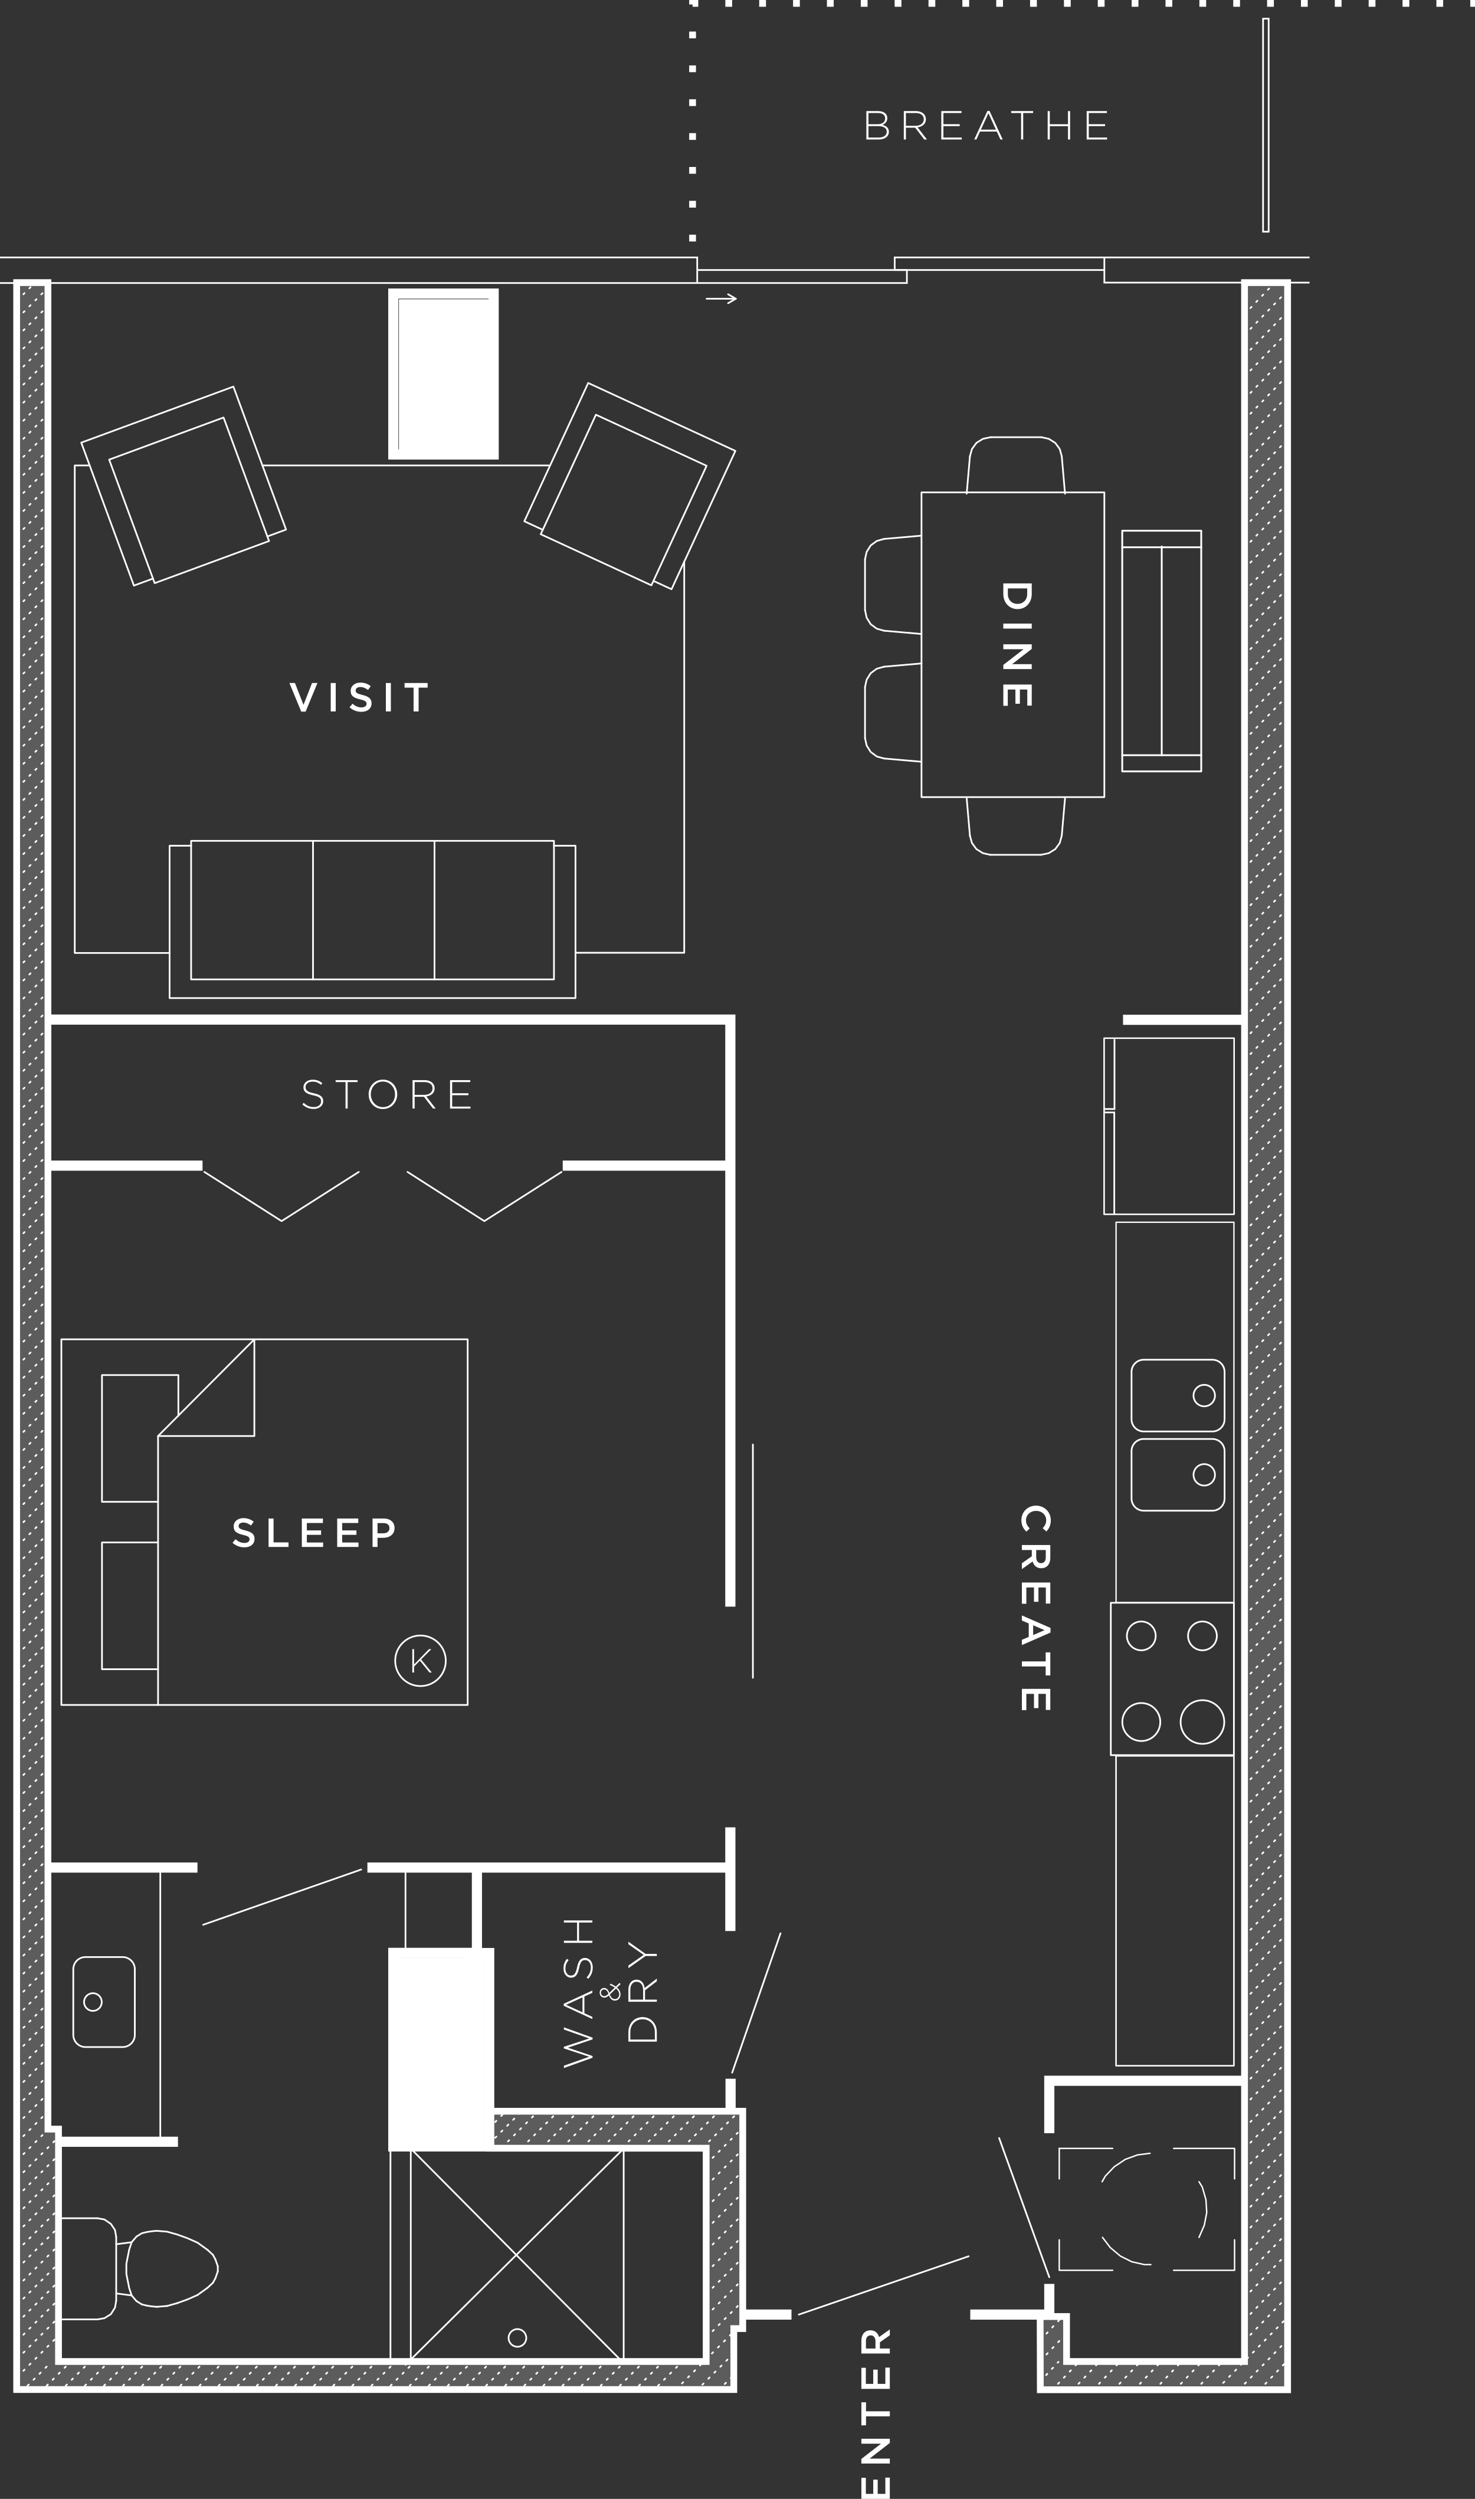 <?xml version="1.0" encoding="utf-8"?>
<!-- Generator: Adobe Illustrator 16.0.3, SVG Export Plug-In . SVG Version: 6.00 Build 0)  -->
<!DOCTYPE svg PUBLIC "-//W3C//DTD SVG 1.1//EN" "http://www.w3.org/Graphics/SVG/1.1/DTD/svg11.dtd">
<svg version="1.1" xmlns="http://www.w3.org/2000/svg" xmlns:xlink="http://www.w3.org/1999/xlink" x="0px" y="0px"
	 width="217.814px" height="369.048px" viewBox="0 0 217.814 369.048" enable-background="new 0 0 217.814 369.048"
	 xml:space="preserve">
<rect x="0" y="0" width="217.814" height="369.048" fill="#333333" stroke="none"/>
<g id="bg_color" display="none">
	<rect x="-229.006" y="-59.302" display="inline" fill="#4065A0" width="792" height="612"/>
</g>
<g id="FP">
	
		<polyline fill="none" stroke="#FFFFFF" stroke-width="0.25" stroke-linecap="round" stroke-linejoin="round" stroke-miterlimit="10" points="
		127.737,101.46 127.978,100.38 128.577,99.42 129.478,98.76 130.558,98.46 	"/>
	
		<polyline fill="none" stroke="#FFFFFF" stroke-width="0.25" stroke-linecap="round" stroke-linejoin="round" stroke-miterlimit="10" points="
		130.558,112.02 129.478,111.72 128.577,111.06 127.978,110.1 127.737,109.02 	"/>
	
		<line fill="none" stroke="#FFFFFF" stroke-width="0.25" stroke-linecap="round" stroke-linejoin="round" stroke-miterlimit="10" x1="136.077" y1="112.499" x2="130.558" y2="112.02"/>
	
		<line fill="none" stroke="#FFFFFF" stroke-width="0.25" stroke-linecap="round" stroke-linejoin="round" stroke-miterlimit="10" x1="136.077" y1="97.979" x2="130.558" y2="98.46"/>
	
		<line fill="none" stroke="#FFFFFF" stroke-width="0.25" stroke-linecap="round" stroke-linejoin="round" stroke-miterlimit="10" x1="127.737" y1="109.02" x2="127.737" y2="101.46"/>
	
		<rect x="165.722" y="78.379" fill="none" stroke="#FFFFFF" stroke-width="0.268" stroke-linecap="round" stroke-linejoin="round" stroke-miterlimit="10" width="11.664" height="35.544"/>
	
		<line fill="none" stroke="#FFFFFF" stroke-width="0.268" stroke-linecap="round" stroke-linejoin="round" stroke-miterlimit="10" x1="177.386" y1="111.534" x2="165.722" y2="111.534"/>
	
		<line fill="none" stroke="#FFFFFF" stroke-width="0.268" stroke-linecap="round" stroke-linejoin="round" stroke-miterlimit="10" x1="177.386" y1="80.825" x2="165.722" y2="80.825"/>
	
		<line fill="none" stroke="#FFFFFF" stroke-width="0.268" stroke-linecap="round" stroke-linejoin="round" stroke-miterlimit="10" x1="171.554" y1="111.534" x2="171.554" y2="80.705"/>
	<g>
		<path fill="#FFFFFF" d="M152.357,86.16v1.565c0,1.319-0.905,2.23-2.086,2.23h-0.013c-1.181,0-2.099-0.911-2.099-2.23V86.16
			H152.357z M148.832,87.726c0,0.882,0.594,1.457,1.415,1.457h0.012c0.821,0,1.428-0.575,1.428-1.457v-0.827h-2.854V87.726z"/>
		<path fill="#FFFFFF" d="M152.357,92.095v0.737h-4.197v-0.737H152.357z"/>
		<path fill="#FFFFFF" d="M152.357,95.154v0.684l-2.902,2.249h2.902v0.726h-4.197v-0.617l2.986-2.315h-2.986v-0.726H152.357z"/>
		<path fill="#FFFFFF" d="M152.357,101.095v3.112h-0.659v-2.375h-1.092v2.105h-0.659v-2.105h-1.128v2.405h-0.659v-3.143H152.357z"/>
	</g>
	
		<rect x="136.078" y="72.72" fill="none" stroke="#FFFFFF" stroke-width="0.25" stroke-linecap="round" stroke-linejoin="round" stroke-miterlimit="10" width="27" height="45"/>
	<g>
		
			<polyline fill="none" stroke="#FFFFFF" stroke-width="0.25" stroke-linecap="round" stroke-linejoin="round" stroke-miterlimit="10" points="
			127.737,90.089 127.978,91.229 128.578,92.189 129.478,92.849 130.558,93.149 		"/>
		
			<polyline fill="none" stroke="#FFFFFF" stroke-width="0.25" stroke-linecap="round" stroke-linejoin="round" stroke-miterlimit="10" points="
			130.558,79.589 129.478,79.89 128.578,80.55 127.978,81.509 127.737,82.589 		"/>
		
			<line fill="none" stroke="#FFFFFF" stroke-width="0.25" stroke-linecap="round" stroke-linejoin="round" stroke-miterlimit="10" x1="136.078" y1="79.109" x2="130.558" y2="79.589"/>
		
			<line fill="none" stroke="#FFFFFF" stroke-width="0.25" stroke-linecap="round" stroke-linejoin="round" stroke-miterlimit="10" x1="136.078" y1="93.63" x2="130.558" y2="93.149"/>
		
			<line fill="none" stroke="#FFFFFF" stroke-width="0.25" stroke-linecap="round" stroke-linejoin="round" stroke-miterlimit="10" x1="127.737" y1="82.589" x2="127.737" y2="90.089"/>
	</g>
	<g>
		
			<polyline fill="none" stroke="#FFFFFF" stroke-width="0.25" stroke-linecap="round" stroke-linejoin="round" stroke-miterlimit="10" points="
			146.291,64.568 145.15,64.809 144.19,65.409 143.531,66.309 143.23,67.389 		"/>
		
			<polyline fill="none" stroke="#FFFFFF" stroke-width="0.25" stroke-linecap="round" stroke-linejoin="round" stroke-miterlimit="10" points="
			156.791,67.389 156.49,66.309 155.83,65.409 154.871,64.809 153.791,64.568 		"/>
		
			<line fill="none" stroke="#FFFFFF" stroke-width="0.25" stroke-linecap="round" stroke-linejoin="round" stroke-miterlimit="10" x1="157.271" y1="72.909" x2="156.791" y2="67.389"/>
		
			<line fill="none" stroke="#FFFFFF" stroke-width="0.25" stroke-linecap="round" stroke-linejoin="round" stroke-miterlimit="10" x1="142.75" y1="72.909" x2="143.23" y2="67.389"/>
		
			<line fill="none" stroke="#FFFFFF" stroke-width="0.25" stroke-linecap="round" stroke-linejoin="round" stroke-miterlimit="10" x1="153.791" y1="64.568" x2="146.291" y2="64.568"/>
	</g>
	<g>
		
			<polyline fill="none" stroke="#FFFFFF" stroke-width="0.25" stroke-linecap="round" stroke-linejoin="round" stroke-miterlimit="10" points="
			153.729,126.242 154.87,126.002 155.83,125.401 156.489,124.502 156.79,123.421 		"/>
		
			<polyline fill="none" stroke="#FFFFFF" stroke-width="0.25" stroke-linecap="round" stroke-linejoin="round" stroke-miterlimit="10" points="
			143.229,123.421 143.53,124.502 144.19,125.401 145.149,126.002 146.229,126.242 		"/>
		
			<line fill="none" stroke="#FFFFFF" stroke-width="0.25" stroke-linecap="round" stroke-linejoin="round" stroke-miterlimit="10" x1="142.75" y1="117.901" x2="143.229" y2="123.421"/>
		
			<line fill="none" stroke="#FFFFFF" stroke-width="0.25" stroke-linecap="round" stroke-linejoin="round" stroke-miterlimit="10" x1="157.271" y1="117.901" x2="156.79" y2="123.421"/>
		
			<line fill="none" stroke="#FFFFFF" stroke-width="0.25" stroke-linecap="round" stroke-linejoin="round" stroke-miterlimit="10" x1="146.229" y1="126.242" x2="153.729" y2="126.242"/>
	</g>
	<path fill="none" stroke="#FFFFFF" stroke-width="0.25" stroke-miterlimit="10" d="M180.834,209.603c0,0.994-0.806,1.801-1.8,1.801
		h-10.14c-0.994,0-1.801-0.807-1.801-1.801v-6.992c0-0.994,0.807-1.801,1.801-1.801h10.14c0.994,0,1.8,0.807,1.8,1.801V209.603z"/>
	
		<circle fill="none" stroke="#FFFFFF" stroke-width="0.25" stroke-linecap="round" stroke-linejoin="round" stroke-miterlimit="10" cx="177.832" cy="206.106" r="1.584"/>
	<path fill="none" stroke="#FFFFFF" stroke-width="0.25" stroke-miterlimit="10" d="M180.834,221.307c0,0.993-0.806,1.801-1.8,1.801
		h-10.14c-0.994,0-1.801-0.808-1.801-1.801v-6.992c0-0.994,0.807-1.801,1.801-1.801h10.14c0.994,0,1.8,0.807,1.8,1.801V221.307z"/>
	
		<circle fill="none" stroke="#FFFFFF" stroke-width="0.25" stroke-linecap="round" stroke-linejoin="round" stroke-miterlimit="10" cx="177.832" cy="217.811" r="1.584"/>
	
		<rect x="164.806" y="259.313" fill="none" stroke="#FFFFFF" stroke-width="0.226" stroke-linecap="round" stroke-linejoin="round" stroke-miterlimit="10" width="17.406" height="45.766"/>
	
		<rect x="163.046" y="153.324" fill="none" stroke="#FFFFFF" stroke-width="0.223" stroke-linecap="round" stroke-linejoin="round" stroke-miterlimit="10" width="19.196" height="26.008"/>
	
		<rect x="164.811" y="180.505" fill="none" stroke="#FFFFFF" stroke-width="0.197" stroke-linecap="round" stroke-linejoin="round" stroke-miterlimit="10" width="17.405" height="56.177"/>
	<g>
		
			<rect x="164.036" y="236.708" fill="none" stroke="#FFFFFF" stroke-width="0.25" stroke-linecap="round" stroke-linejoin="round" stroke-miterlimit="10" width="18.176" height="22.5"/>
		
			<circle fill="none" stroke="#FFFFFF" stroke-width="0.25" stroke-linecap="round" stroke-linejoin="round" stroke-miterlimit="10" cx="177.566" cy="241.598" r="2.127"/>
		
			<circle fill="none" stroke="#FFFFFF" stroke-width="0.25" stroke-linecap="round" stroke-linejoin="round" stroke-miterlimit="10" cx="168.536" cy="241.598" r="2.127"/>
		<circle fill="none" stroke="#FFFFFF" stroke-width="0.25" stroke-miterlimit="10" cx="168.536" cy="254.317" r="2.803"/>
		<circle fill="none" stroke="#FFFFFF" stroke-width="0.25" stroke-miterlimit="10" cx="177.566" cy="254.317" r="3.223"/>
	</g>
	<polyline fill="none" stroke="#FFFFFF" stroke-width="0.25" stroke-miterlimit="10" points="164.546,179.332 164.546,164.292 
		163.046,164.292 	"/>
	<polyline fill="none" stroke="#FFFFFF" stroke-width="0.25" stroke-miterlimit="10" points="164.575,153.453 164.575,163.788 
		163.046,163.788 	"/>
	<g>
		
			<line fill="none" stroke="#FFFFFF" stroke-width="0.21" stroke-linecap="round" stroke-linejoin="round" stroke-miterlimit="10" x1="156.42" y1="317.288" x2="164.31" y2="317.288"/>
		
			<polyline fill="none" stroke="#FFFFFF" stroke-width="0.21" stroke-linecap="round" stroke-linejoin="round" stroke-miterlimit="10" points="
			173.31,317.288 182.31,317.288 182.31,321.788 		"/>
		
			<polyline fill="none" stroke="#FFFFFF" stroke-width="0.21" stroke-linecap="round" stroke-linejoin="round" stroke-miterlimit="10" points="
			182.31,330.788 182.31,335.288 173.31,335.288 		"/>
		
			<polyline fill="none" stroke="#FFFFFF" stroke-width="0.21" stroke-linecap="round" stroke-linejoin="round" stroke-miterlimit="10" points="
			164.31,335.288 156.42,335.288 156.42,330.788 		"/>
		
			<line fill="none" stroke="#FFFFFF" stroke-width="0.21" stroke-linecap="round" stroke-linejoin="round" stroke-miterlimit="10" x1="156.42" y1="321.788" x2="156.42" y2="317.288"/>
		
			<polyline fill="none" stroke="#FFFFFF" stroke-width="0.21" stroke-linecap="round" stroke-linejoin="round" stroke-miterlimit="10" points="
			169.83,318.009 167.971,318.248 166.17,318.908 164.551,319.988 163.23,321.368 162.75,322.208 		"/>
		
			<polyline fill="none" stroke="#FFFFFF" stroke-width="0.21" stroke-linecap="round" stroke-linejoin="round" stroke-miterlimit="10" points="
			162.811,330.429 163.949,331.929 165.449,333.188 167.129,334.028 168.99,334.448 169.949,334.448 		"/>
		
			<polyline fill="none" stroke="#FFFFFF" stroke-width="0.21" stroke-linecap="round" stroke-linejoin="round" stroke-miterlimit="10" points="
			177.06,330.429 177.839,328.628 178.2,326.769 178.079,324.849 177.54,322.988 177.06,322.208 		"/>
	</g>
	<g>
		
			<polyline fill="none" stroke="#FFFFFF" stroke-width="0.25" stroke-linecap="round" stroke-linejoin="round" stroke-miterlimit="10" points="
			9.06,251.798 69.06,251.798 69.06,197.798 9.06,197.798 9.06,251.798 		"/>
		
			<polyline fill="none" stroke="#FFFFFF" stroke-width="0.25" stroke-linecap="round" stroke-linejoin="round" stroke-miterlimit="10" points="
			37.56,197.798 37.56,212.078 23.34,212.078 37.56,197.798 		"/>
		
			<line fill="none" stroke="#FFFFFF" stroke-width="0.25" stroke-linecap="round" stroke-linejoin="round" stroke-miterlimit="10" x1="23.34" y1="251.798" x2="23.34" y2="212.078"/>
		
			<polyline fill="none" stroke="#FFFFFF" stroke-width="0.25" stroke-linecap="round" stroke-linejoin="round" stroke-miterlimit="10" points="
			26.34,209.078 26.34,203.078 15.06,203.078 15.06,221.798 23.34,221.798 		"/>
		
			<polyline fill="none" stroke="#FFFFFF" stroke-width="0.25" stroke-linecap="round" stroke-linejoin="round" stroke-miterlimit="10" points="
			23.34,227.798 15.06,227.798 15.06,246.518 23.34,246.518 		"/>
	</g>
	
		<circle fill="none" stroke="#FFFFFF" stroke-width="0.25" stroke-linecap="round" stroke-linejoin="round" stroke-miterlimit="10" cx="62.094" cy="245.272" r="3.734"/>
	<g>
		
			<line fill="none" stroke="#FFFFFF" stroke-width="0.25" stroke-linecap="round" stroke-linejoin="round" stroke-miterlimit="10" x1="30.66" y1="332.281" x2="29.16" y2="331.201"/>
		
			<line fill="none" stroke="#FFFFFF" stroke-width="0.25" stroke-linecap="round" stroke-linejoin="round" stroke-miterlimit="10" x1="31.439" y1="333.001" x2="30.66" y2="332.281"/>
		
			<line fill="none" stroke="#FFFFFF" stroke-width="0.25" stroke-linecap="round" stroke-linejoin="round" stroke-miterlimit="10" x1="31.8" y1="333.661" x2="31.439" y2="333.001"/>
		
			<line fill="none" stroke="#FFFFFF" stroke-width="0.25" stroke-linecap="round" stroke-linejoin="round" stroke-miterlimit="10" x1="32.16" y1="334.682" x2="31.8" y2="333.661"/>
		
			<line fill="none" stroke="#FFFFFF" stroke-width="0.25" stroke-linecap="round" stroke-linejoin="round" stroke-miterlimit="10" x1="32.16" y1="335.461" x2="32.16" y2="334.682"/>
		
			<line fill="none" stroke="#FFFFFF" stroke-width="0.25" stroke-linecap="round" stroke-linejoin="round" stroke-miterlimit="10" x1="31.8" y1="336.48" x2="32.16" y2="335.461"/>
		
			<line fill="none" stroke="#FFFFFF" stroke-width="0.25" stroke-linecap="round" stroke-linejoin="round" stroke-miterlimit="10" x1="31.439" y1="337.141" x2="31.8" y2="336.48"/>
		
			<line fill="none" stroke="#FFFFFF" stroke-width="0.25" stroke-linecap="round" stroke-linejoin="round" stroke-miterlimit="10" x1="30.66" y1="337.861" x2="31.439" y2="337.141"/>
		
			<line fill="none" stroke="#FFFFFF" stroke-width="0.25" stroke-linecap="round" stroke-linejoin="round" stroke-miterlimit="10" x1="29.16" y1="338.941" x2="30.66" y2="337.861"/>
		
			<polyline fill="none" stroke="#FFFFFF" stroke-width="0.25" stroke-linecap="round" stroke-linejoin="round" stroke-miterlimit="10" points="
			19.439,331.141 19.08,332.221 18.66,334.321 18.66,335.821 19.08,337.921 19.439,339.001 		"/>
		
			<polyline fill="none" stroke="#FFFFFF" stroke-width="0.25" stroke-linecap="round" stroke-linejoin="round" stroke-miterlimit="10" points="
			29.16,331.201 27.66,330.541 26.16,330.001 24.66,329.581 23.16,329.461 22.439,329.521 21.66,329.641 20.939,329.821 
			20.16,330.301 19.439,331.141 		"/>
		
			<line fill="none" stroke="#FFFFFF" stroke-width="0.25" stroke-linecap="round" stroke-linejoin="round" stroke-miterlimit="10" x1="27.66" y1="339.602" x2="29.16" y2="338.941"/>
		
			<line fill="none" stroke="#FFFFFF" stroke-width="0.25" stroke-linecap="round" stroke-linejoin="round" stroke-miterlimit="10" x1="26.16" y1="340.141" x2="27.66" y2="339.602"/>
		
			<line fill="none" stroke="#FFFFFF" stroke-width="0.25" stroke-linecap="round" stroke-linejoin="round" stroke-miterlimit="10" x1="24.66" y1="340.561" x2="26.16" y2="340.141"/>
		
			<line fill="none" stroke="#FFFFFF" stroke-width="0.25" stroke-linecap="round" stroke-linejoin="round" stroke-miterlimit="10" x1="23.16" y1="340.682" x2="24.66" y2="340.561"/>
		
			<line fill="none" stroke="#FFFFFF" stroke-width="0.25" stroke-linecap="round" stroke-linejoin="round" stroke-miterlimit="10" x1="22.439" y1="340.621" x2="23.16" y2="340.682"/>
		
			<line fill="none" stroke="#FFFFFF" stroke-width="0.25" stroke-linecap="round" stroke-linejoin="round" stroke-miterlimit="10" x1="21.66" y1="340.501" x2="22.439" y2="340.621"/>
		
			<line fill="none" stroke="#FFFFFF" stroke-width="0.25" stroke-linecap="round" stroke-linejoin="round" stroke-miterlimit="10" x1="20.939" y1="340.321" x2="21.66" y2="340.501"/>
		
			<line fill="none" stroke="#FFFFFF" stroke-width="0.25" stroke-linecap="round" stroke-linejoin="round" stroke-miterlimit="10" x1="20.16" y1="339.842" x2="20.939" y2="340.321"/>
		
			<line fill="none" stroke="#FFFFFF" stroke-width="0.25" stroke-linecap="round" stroke-linejoin="round" stroke-miterlimit="10" x1="19.439" y1="339.001" x2="20.16" y2="339.842"/>
		
			<line fill="none" stroke="#FFFFFF" stroke-width="0.25" stroke-linecap="round" stroke-linejoin="round" stroke-miterlimit="10" x1="17.16" y1="331.441" x2="19.439" y2="331.141"/>
		
			<line fill="none" stroke="#FFFFFF" stroke-width="0.25" stroke-linecap="round" stroke-linejoin="round" stroke-miterlimit="10" x1="17.16" y1="338.701" x2="19.439" y2="339.001"/>
		
			<polyline fill="none" stroke="#FFFFFF" stroke-width="0.25" stroke-linecap="round" stroke-linejoin="round" stroke-miterlimit="10" points="
			14.4,327.602 15.42,327.781 16.38,328.441 16.98,329.342 17.16,330.361 		"/>
		
			<line fill="none" stroke="#FFFFFF" stroke-width="0.25" stroke-linecap="round" stroke-linejoin="round" stroke-miterlimit="10" x1="9.119" y1="327.602" x2="14.4" y2="327.602"/>
		
			<line fill="none" stroke="#FFFFFF" stroke-width="0.25" stroke-linecap="round" stroke-linejoin="round" stroke-miterlimit="10" x1="14.4" y1="342.541" x2="9.119" y2="342.541"/>
		
			<polyline fill="none" stroke="#FFFFFF" stroke-width="0.25" stroke-linecap="round" stroke-linejoin="round" stroke-miterlimit="10" points="
			17.16,339.781 16.98,340.801 16.38,341.762 15.42,342.361 14.4,342.541 		"/>
		
			<line fill="none" stroke="#FFFFFF" stroke-width="0.25" stroke-linecap="round" stroke-linejoin="round" stroke-miterlimit="10" x1="17.16" y1="330.361" x2="17.16" y2="339.781"/>
	</g>
	
		<path fill="none" stroke="#FFFFFF" stroke-width="0.25" stroke-linecap="round" stroke-linejoin="round" stroke-miterlimit="10" d="
		M19.911,300.517c0,0.994-0.806,1.801-1.8,1.801h-5.488c-0.994,0-1.8-0.807-1.8-1.801v-9.69c0-0.994,0.806-1.8,1.8-1.8h5.488
		c0.994,0,1.8,0.806,1.8,1.8V300.517z"/>
	
		<circle fill="none" stroke="#FFFFFF" stroke-width="0.25" stroke-linecap="round" stroke-linejoin="round" stroke-miterlimit="10" cx="13.72" cy="295.671" r="1.306"/>
	
		<circle fill="none" stroke="#FFFFFF" stroke-width="0.25" stroke-linecap="round" stroke-linejoin="round" stroke-miterlimit="10" cx="76.41" cy="345.277" r="1.306"/>
	
		<line fill="none" stroke="#FFFFFF" stroke-width="0.25" stroke-linecap="round" stroke-linejoin="round" stroke-miterlimit="10" x1="57.66" y1="317.258" x2="57.66" y2="348.998"/>
	
		<polyline fill="none" stroke="#FFFFFF" stroke-width="0.25" stroke-linecap="round" stroke-linejoin="round" stroke-miterlimit="10" points="
		60.66,348.998 60.66,317.318 92.1,348.998 92.1,317.318 59.88,349.238 	"/>
	
		<line fill="none" stroke="#FFFFFF" stroke-width="0.25" stroke-linecap="round" stroke-linejoin="round" stroke-miterlimit="10" x1="59.88" y1="276.098" x2="59.88" y2="288.038"/>
	
		<line fill="none" stroke="#FFFFFF" stroke-width="0.25" stroke-linecap="round" stroke-linejoin="round" stroke-miterlimit="10" x1="23.67" y1="275.81" x2="23.67" y2="316.304"/>
	
		<polyline fill="none" stroke="#FFFFFF" stroke-width="0.25" stroke-linecap="round" stroke-linejoin="round" stroke-miterlimit="10" points="
		30.18,173.078 41.58,180.338 52.98,173.078 	"/>
	
		<polyline fill="none" stroke="#FFFFFF" stroke-width="0.25" stroke-linecap="round" stroke-linejoin="round" stroke-miterlimit="10" points="
		60.18,173.078 71.52,180.338 82.92,173.078 	"/>
	
		<line fill="none" stroke="#FFFFFF" stroke-width="0.25" stroke-linecap="round" stroke-linejoin="round" stroke-miterlimit="10" x1="53.34" y1="276.098" x2="30" y2="284.258"/>
	
		<line fill="none" stroke="#FFFFFF" stroke-width="0.25" stroke-linecap="round" stroke-linejoin="round" stroke-miterlimit="10" x1="117.96" y1="341.828" x2="143.04" y2="333.218"/>
	
		<line fill="none" stroke="#FFFFFF" stroke-width="0.25" stroke-linecap="round" stroke-linejoin="round" stroke-miterlimit="10" x1="154.95" y1="336.307" x2="147.54" y2="315.758"/>
	
		<line fill="none" stroke="#FFFFFF" stroke-width="0.25" stroke-linecap="round" stroke-linejoin="round" stroke-miterlimit="10" x1="108.12" y1="306.098" x2="115.26" y2="285.519"/>
	
		<line fill="none" stroke="#FFFFFF" stroke-width="0.25" stroke-linecap="round" stroke-linejoin="round" stroke-miterlimit="10" x1="111.18" y1="213.338" x2="111.18" y2="247.778"/>
	
		<polyline fill="none" stroke="#FFFFFF" stroke-width="0.25" stroke-linecap="round" stroke-linejoin="round" stroke-miterlimit="10" points="
		39.73,79.902 39.482,79.227 42.24,78.21 34.464,57.097 12,65.37 19.776,86.484 22.591,85.447 22.84,86.123 39.73,79.902 	"/>
	
		<polyline fill="none" stroke="#FFFFFF" stroke-width="0.25" stroke-linecap="round" stroke-linejoin="round" stroke-miterlimit="10" points="
		22.591,85.447 16.121,67.881 33.012,61.66 39.482,79.227 	"/>
	
		<polyline fill="none" stroke="#FFFFFF" stroke-width="0.25" stroke-linecap="round" stroke-linejoin="round" stroke-miterlimit="10" points="
		96.193,86.443 96.495,85.789 99.164,87.021 108.595,66.594 86.859,56.56 77.429,76.987 80.152,78.245 79.851,78.899 96.193,86.443 
			"/>
	
		<polyline fill="none" stroke="#FFFFFF" stroke-width="0.25" stroke-linecap="round" stroke-linejoin="round" stroke-miterlimit="10" points="
		80.152,78.245 87.999,61.249 104.342,68.793 96.495,85.789 	"/>
	
		<polyline fill="none" stroke="#FFFFFF" stroke-width="0.25" stroke-linecap="round" stroke-linejoin="round" stroke-miterlimit="10" points="
		13.239,68.738 11.04,68.738 11.04,140.738 25.044,140.738 	"/>
	
		<line fill="none" stroke="#FFFFFF" stroke-width="0.25" stroke-linecap="round" stroke-linejoin="round" stroke-miterlimit="10" x1="81.059" y1="68.738" x2="38.751" y2="68.738"/>
	
		<polyline fill="none" stroke="#FFFFFF" stroke-width="0.25" stroke-linecap="round" stroke-linejoin="round" stroke-miterlimit="10" points="
		101.04,82.957 101.04,96.938 101.04,120.998 101.04,140.708 84.983,140.708 	"/>
	<polygon opacity="0.2" fill="#FFFFFF" points="2.46,41.738 7.08,41.738 7.08,314.438 8.64,314.438 8.64,348.758 104.28,348.758 
		104.28,317.258 72.24,317.258 72.24,311.798 109.68,311.798 109.68,343.898 108.36,343.898 108.36,352.898 2.46,352.898 	"/>
	<polygon opacity="0.2" fill="#FFFFFF" points="153.6,342.116 157.5,342.116 157.5,348.758 183.78,348.758 183.78,41.738 
		190.14,41.738 190.14,352.928 153.624,352.928 	"/>
	<polyline fill="none" stroke="#FFFFFF" stroke-miterlimit="10" stroke-dasharray="1,4" points="102.273,35.66 102.273,0.5 
		217.814,0.5 	"/>
	<g>
		<path fill="#FFFFFF" d="M127.934,16.404h1.733c0.474,0,0.857,0.138,1.091,0.371c0.174,0.174,0.27,0.396,0.27,0.66v0.012
			c0,0.569-0.371,0.857-0.713,0.995c0.504,0.132,0.947,0.42,0.947,1.002v0.012c0,0.702-0.6,1.146-1.505,1.146h-1.823V16.404z
			 M129.631,18.341c0.629,0,1.079-0.306,1.079-0.863v-0.013c0-0.461-0.378-0.773-1.05-0.773h-1.415v1.649H129.631z M129.769,20.313
			c0.72,0,1.175-0.329,1.175-0.857v-0.012c0-0.516-0.449-0.815-1.276-0.815h-1.422v1.685H129.769z"/>
		<path fill="#FFFFFF" d="M133.465,16.404h1.764c0.516,0,0.93,0.161,1.181,0.413c0.198,0.198,0.318,0.48,0.318,0.78v0.012
			c0,0.701-0.521,1.104-1.229,1.199l1.386,1.793h-0.396l-1.337-1.739h-0.012h-1.361v1.739h-0.313V16.404z M135.192,18.581
			c0.701,0,1.224-0.354,1.224-0.96v-0.012c0-0.563-0.444-0.918-1.206-0.918h-1.433v1.89H135.192z"/>
		<path fill="#FFFFFF" d="M139.003,16.404h2.986v0.287h-2.674v1.649h2.404v0.288h-2.404v1.685h2.704v0.288h-3.017V16.404z"/>
		<path fill="#FFFFFF" d="M145.818,16.374h0.3l1.955,4.228h-0.342l-0.533-1.176h-2.477l-0.534,1.176h-0.324L145.818,16.374z
			 M147.066,19.145l-1.104-2.429l-1.109,2.429H147.066z"/>
		<path fill="#FFFFFF" d="M150.786,16.691h-1.463v-0.287h3.238v0.287h-1.464v3.91h-0.312V16.691z"/>
		<path fill="#FFFFFF" d="M154.711,16.404h0.312v1.942h2.687v-1.942h0.312v4.197h-0.312v-1.967h-2.687v1.967h-0.312V16.404z"/>
		<path fill="#FFFFFF" d="M160.47,16.404h2.986v0.287h-2.674v1.649h2.404v0.288h-2.404v1.685h2.704v0.288h-3.017V16.404z"/>
	</g>
	
		<rect x="186.518" y="2.759" fill="none" stroke="#FFFFFF" stroke-width="0.25" stroke-miterlimit="10" width="0.825" height="31.459"/>
	<polygon fill="none" stroke="#FFFFFF" stroke-miterlimit="10" points="2.46,41.738 7.08,41.738 7.08,314.438 8.64,314.438 
		8.64,348.758 104.28,348.758 104.28,317.258 72.24,317.258 72.24,311.798 109.68,311.798 109.68,343.898 108.36,343.898 
		108.36,352.898 2.46,352.898 	"/>
	<polygon fill="none" stroke="#FFFFFF" stroke-miterlimit="10" points="153.6,342.116 157.5,342.116 157.5,348.758 183.78,348.758 
		183.78,41.738 190.14,41.738 190.14,352.928 153.624,352.928 	"/>
	<polyline fill="none" stroke="#FFFFFF" stroke-width="1.5" stroke-miterlimit="10" points="7.08,150.578 107.85,150.578 
		107.85,237.278 	"/>
	
		<line fill="none" stroke="#FFFFFF" stroke-width="1.5" stroke-miterlimit="10" x1="107.85" y1="269.869" x2="107.85" y2="285.182"/>
	<line fill="none" stroke="#FFFFFF" stroke-width="1.5" stroke-miterlimit="10" x1="107.85" y1="275.81" x2="54.255" y2="275.81"/>
	<line fill="none" stroke="#FFFFFF" stroke-width="1.5" stroke-miterlimit="10" x1="29.16" y1="275.81" x2="7.08" y2="275.81"/>
	<polyline fill="none" stroke="#FFFFFF" stroke-width="1.5" stroke-miterlimit="10" points="70.428,276.098 70.428,288.41 
		58.08,288.41 58.08,316.994 72.24,316.994 72.24,288.435 68.317,288.435 	"/>
	<line fill="none" stroke="#FFFFFF" stroke-width="1.5" stroke-miterlimit="10" x1="8.64" y1="316.304" x2="26.28" y2="316.304"/>
	
		<line fill="none" stroke="#FFFFFF" stroke-width="1.5" stroke-miterlimit="10" x1="116.88" y1="341.828" x2="109.68" y2="341.828"/>
	<polyline fill="none" stroke="#FFFFFF" stroke-width="1.5" stroke-miterlimit="10" points="154.95,337.298 154.95,339.818 
		154.95,341.828 143.28,341.828 	"/>
	<polyline fill="none" stroke="#FFFFFF" stroke-width="1.5" stroke-miterlimit="10" points="154.95,315.038 154.95,307.298 
		183.78,307.298 	"/>
	
		<line fill="none" stroke="#FFFFFF" stroke-width="1.5" stroke-miterlimit="10" x1="107.886" y1="311.798" x2="107.886" y2="306.998"/>
	<line fill="none" stroke="#FFFFFF" stroke-width="1.5" stroke-miterlimit="10" x1="107.85" y1="172.147" x2="83.1" y2="172.147"/>
	<line fill="none" stroke="#FFFFFF" stroke-width="1.5" stroke-miterlimit="10" x1="29.91" y1="172.147" x2="7.08" y2="172.147"/>
	
		<rect x="58.08" y="43.358" fill="none" stroke="#FFFFFF" stroke-width="1.5" stroke-miterlimit="10" width="14.82" height="23.76"/>
	
		<line fill="none" stroke="#FFFFFF" stroke-width="1.5" stroke-miterlimit="10" x1="183.78" y1="150.608" x2="165.84" y2="150.608"/>
	<g>
		<rect x="59.41" y="44.698" fill="#FFFFFF" width="12.33" height="21.26"/>
		<path fill="#FFFFFF" d="M71.24,45.198v20.26H59.91v-20.26H71.24 M72.24,44.198H58.91v22.26h13.33V44.198L72.24,44.198z"/>
	</g>
	<g>
		<rect x="59.295" y="289.618" fill="#FFFFFF" width="11.73" height="26.147"/>
		<path fill="#FFFFFF" d="M70.525,290.118v25.147h-10.73v-25.147H70.525 M71.525,289.118h-12.73v27.147h12.73V289.118
			L71.525,289.118z"/>
	</g>
	<g>
		<path fill="#FFFFFF" d="M60.888,243.548h0.257v2.274l2.205-2.274H63.7l-1.513,1.527l1.577,1.934h-0.336l-1.424-1.75l-0.86,0.87
			v0.88h-0.257V243.548z"/>
	</g>
	<g>
		<g>
			<path fill="#FFFFFF" d="M34.338,227.85l0.443-0.528c0.402,0.348,0.804,0.546,1.325,0.546c0.456,0,0.744-0.21,0.744-0.527v-0.013
				c0-0.3-0.168-0.461-0.948-0.642c-0.893-0.216-1.396-0.479-1.396-1.253v-0.012c0-0.72,0.6-1.218,1.433-1.218
				c0.612,0,1.098,0.187,1.523,0.528l-0.396,0.558c-0.378-0.282-0.756-0.433-1.14-0.433c-0.432,0-0.684,0.223-0.684,0.498v0.012
				c0,0.324,0.192,0.468,0.995,0.66c0.888,0.216,1.35,0.533,1.35,1.229v0.012c0,0.785-0.617,1.253-1.499,1.253
				C35.447,228.521,34.842,228.299,34.338,227.85z"/>
			<path fill="#FFFFFF" d="M39.659,224.264h0.738v3.525h2.206v0.672h-2.944V224.264z"/>
			<path fill="#FFFFFF" d="M44.573,224.264h3.112v0.659h-2.374v1.092h2.104v0.659h-2.104v1.128h2.404v0.659h-3.143V224.264z"/>
			<path fill="#FFFFFF" d="M49.793,224.264h3.112v0.659h-2.374v1.092h2.104v0.659h-2.104v1.128h2.404v0.659h-3.143V224.264z"/>
			<path fill="#FFFFFF" d="M55.014,224.264h1.655c0.978,0,1.595,0.558,1.595,1.402v0.013c0,0.941-0.756,1.433-1.679,1.433h-0.834
				v1.35h-0.737V224.264z M56.608,226.446c0.558,0,0.906-0.313,0.906-0.75v-0.012c0-0.492-0.354-0.75-0.906-0.75h-0.857v1.512
				H56.608z"/>
		</g>
	</g>
	<g>
		<path fill="#FFFFFF" d="M44.644,163.105l0.203-0.234c0.462,0.426,0.888,0.624,1.506,0.624c0.629,0,1.062-0.354,1.062-0.834v-0.012
			c0-0.443-0.234-0.701-1.188-0.894c-1.008-0.204-1.416-0.546-1.416-1.182v-0.012c0-0.624,0.57-1.104,1.35-1.104
			c0.611,0,1.014,0.168,1.439,0.51l-0.198,0.246c-0.396-0.342-0.791-0.474-1.253-0.474c-0.618,0-1.025,0.354-1.025,0.791v0.013
			c0,0.443,0.228,0.713,1.223,0.917c0.972,0.198,1.38,0.546,1.38,1.157v0.013c0,0.677-0.582,1.145-1.392,1.145
			C45.662,163.776,45.146,163.555,44.644,163.105z"/>
		<path fill="#FFFFFF" d="M51.027,159.807h-1.464v-0.287h3.238v0.287h-1.463v3.91h-0.312V159.807z"/>
		<path fill="#FFFFFF" d="M54.437,161.63v-0.012c0-1.146,0.845-2.171,2.116-2.171s2.105,1.014,2.105,2.158
			c0.006,0.007,0.006,0.007,0,0.013c0,1.146-0.846,2.171-2.117,2.171S54.437,162.775,54.437,161.63z M58.334,161.63v-0.012
			c0-1.038-0.756-1.89-1.793-1.89s-1.781,0.84-1.781,1.877v0.013c0,1.037,0.756,1.889,1.793,1.889S58.334,162.667,58.334,161.63z"/>
		<path fill="#FFFFFF" d="M60.922,159.52h1.763c0.516,0,0.93,0.161,1.182,0.413c0.198,0.198,0.317,0.48,0.317,0.78v0.012
			c0,0.701-0.521,1.104-1.229,1.199l1.385,1.793h-0.396l-1.338-1.739h-0.012h-1.361v1.739h-0.312V159.52z M62.648,161.696
			c0.702,0,1.224-0.354,1.224-0.96v-0.012c0-0.563-0.443-0.918-1.205-0.918h-1.434v1.89H62.648z"/>
		<path fill="#FFFFFF" d="M66.46,159.52h2.986v0.287h-2.675v1.649h2.405v0.288h-2.405v1.685h2.705v0.288H66.46V159.52z"/>
	</g>
	<g>
		<g>
			<path fill="#FFFFFF" d="M152.988,222.361H153c1.193,0,2.171,0.894,2.171,2.165c0,0.773-0.27,1.241-0.653,1.643l-0.546-0.474
				c0.312-0.336,0.521-0.695,0.521-1.175c0-0.804-0.659-1.386-1.48-1.386H153c-0.821,0-1.493,0.582-1.493,1.386
				c0,0.516,0.21,0.846,0.546,1.205l-0.479,0.474c-0.456-0.438-0.744-0.917-0.744-1.703
				C150.829,223.272,151.783,222.361,152.988,222.361z"/>
			<path fill="#FFFFFF" d="M155.099,228.175v1.871c0,0.528-0.155,0.941-0.419,1.212c-0.229,0.222-0.54,0.348-0.906,0.348h-0.012
				c-0.689,0-1.104-0.414-1.271-1.002l-1.589,1.134v-0.869l1.463-1.032v-0.012v-0.911h-1.463v-0.738H155.099z M153.019,229.992
				c0,0.527,0.275,0.863,0.701,0.863h0.012c0.45,0,0.696-0.323,0.696-0.869v-1.073h-1.409V229.992z"/>
			<path fill="#FFFFFF" d="M155.099,233.713v3.112h-0.659v-2.374h-1.092v2.104h-0.659v-2.104h-1.128v2.404h-0.659v-3.143H155.099z"
				/>
			<path fill="#FFFFFF" d="M155.129,240.42v0.684l-4.228,1.848v-0.78l1.014-0.426v-1.984l-1.014-0.432v-0.756L155.129,240.42z
				 M152.568,241.476l1.679-0.726l-1.679-0.72V241.476z"/>
			<path fill="#FFFFFF" d="M154.415,245.364v-1.332h0.684v3.406h-0.684v-1.331h-3.514v-0.743H154.415z"/>
			<path fill="#FFFFFF" d="M155.099,249.42v3.112h-0.659v-2.374h-1.092v2.104h-0.659v-2.104h-1.128v2.404h-0.659v-3.143H155.099z"/>
		</g>
	</g>
	<g>
		<g>
			<path fill="#FFFFFF" d="M42.738,100.87h0.815l1.266,3.226l1.259-3.226h0.798l-1.745,4.228h-0.647L42.738,100.87z"/>
			<path fill="#FFFFFF" d="M48.84,100.87h0.738v4.197H48.84V100.87z"/>
			<path fill="#FFFFFF" d="M51.618,104.456l0.443-0.528c0.402,0.348,0.804,0.546,1.325,0.546c0.456,0,0.744-0.21,0.744-0.527v-0.013
				c0-0.3-0.168-0.461-0.948-0.642c-0.893-0.216-1.396-0.479-1.396-1.253v-0.012c0-0.72,0.6-1.218,1.433-1.218
				c0.612,0,1.098,0.187,1.523,0.528l-0.396,0.558c-0.378-0.282-0.756-0.433-1.14-0.433c-0.432,0-0.684,0.223-0.684,0.498v0.012
				c0,0.324,0.192,0.468,0.995,0.66c0.888,0.216,1.35,0.533,1.35,1.229v0.012c0,0.785-0.617,1.253-1.499,1.253
				C52.728,105.127,52.122,104.905,51.618,104.456z"/>
			<path fill="#FFFFFF" d="M56.981,100.87h0.738v4.197h-0.738V100.87z"/>
			<path fill="#FFFFFF" d="M61.073,101.554h-1.331v-0.684h3.406v0.684h-1.331v3.514h-0.744V101.554z"/>
		</g>
	</g>
	<g>
		<g>
			<path fill="#FFFFFF" d="M83.275,305.416v-0.348l3.735-1.319l-3.748-1.229v-0.239l3.748-1.23l-3.735-1.318v-0.324l4.228,1.523
				v0.252l-3.646,1.229l3.646,1.23v0.251L83.275,305.416z"/>
			<path fill="#FFFFFF" d="M83.245,296.226v-0.3l4.228-1.955v0.342l-1.176,0.534v2.477l1.176,0.533v0.324L83.245,296.226z
				 M86.016,294.978l-2.429,1.104l2.429,1.108V294.978z"/>
			<path fill="#FFFFFF" d="M86.861,292.24l-0.234-0.204c0.426-0.462,0.624-0.888,0.624-1.505c0-0.63-0.354-1.062-0.834-1.062h-0.012
				c-0.443,0-0.701,0.233-0.894,1.188c-0.204,1.007-0.546,1.415-1.182,1.415h-0.012c-0.623,0-1.104-0.569-1.104-1.35
				c0-0.611,0.168-1.013,0.51-1.438l0.246,0.197c-0.342,0.396-0.474,0.792-0.474,1.254c0,0.617,0.354,1.025,0.791,1.025h0.013
				c0.443,0,0.713-0.229,0.917-1.224c0.198-0.972,0.546-1.38,1.157-1.38h0.013c0.677,0,1.145,0.582,1.145,1.392
				C87.532,291.221,87.311,291.736,86.861,292.24z"/>
			<path fill="#FFFFFF" d="M83.275,286.931v-0.313h1.942v-2.687h-1.942v-0.312h4.197v0.312h-1.967v2.687h1.967v0.313H83.275z"/>
		</g>
		<g>
			<path fill="#FFFFFF" d="M92.795,301.52v-1.397c0-1.319,0.905-2.23,2.086-2.23h0.013c1.181,0,2.099,0.911,2.099,2.23v1.397H92.795
				z M96.704,300.122c0-1.169-0.797-1.906-1.799-1.906h-0.012c-0.996,0-1.812,0.737-1.812,1.906v1.086h3.622V300.122z"/>
			<path fill="#FFFFFF" d="M92.795,295.628v-1.764c0-0.516,0.161-0.93,0.413-1.182c0.198-0.197,0.48-0.317,0.78-0.317H94
				c0.701,0,1.104,0.521,1.199,1.229l1.793-1.386v0.396l-1.739,1.337v0.012v1.361h1.739v0.313H92.795z M94.972,293.9
				c0-0.702-0.354-1.224-0.96-1.224H94c-0.563,0-0.918,0.443-0.918,1.205v1.434h1.89V293.9z"/>
			<path fill="#FFFFFF" d="M95.331,288.872l-2.536,1.799v-0.39l2.254-1.571l-2.254-1.578v-0.371l2.53,1.799h1.667v0.313H95.331z"/>
		</g>
		<g>
			<path fill="#FFFFFF" d="M91.114,293.533c0.329,0.281,0.516,0.608,0.516,1.009c0,0.523-0.341,0.916-0.826,0.916h-0.009
				c-0.399,0-0.693-0.285-0.872-0.771c-0.251,0.227-0.435,0.333-0.682,0.333h-0.008c-0.384,0-0.678-0.312-0.678-0.745
				c0-0.388,0.29-0.686,0.647-0.686h0.009c0.37,0,0.612,0.276,0.771,0.732l0.805-0.783c-0.205-0.146-0.451-0.272-0.724-0.389
				l0.08-0.199c0.307,0.136,0.575,0.281,0.792,0.442l0.566-0.549l0.145,0.175L91.114,293.533z M90.97,293.674l-0.911,0.881
				c0.162,0.473,0.438,0.682,0.729,0.682h0.008c0.362,0,0.644-0.289,0.644-0.698C91.438,294.206,91.26,293.921,90.97,293.674z
				 M89.22,293.811h-0.008c-0.265,0-0.469,0.204-0.469,0.472c0,0.303,0.213,0.516,0.481,0.516h0.009
				c0.187,0,0.332-0.081,0.612-0.345C89.71,294.027,89.501,293.811,89.22,293.811z"/>
		</g>
	</g>
	<g>
		<path fill="#FFFFFF" d="M127.201,369.048v-3.112h0.659v2.374h1.092v-2.104h0.659v2.104h1.128v-2.404h0.659v3.143H127.201z"/>
		<path fill="#FFFFFF" d="M127.201,363.827v-0.684l2.902-2.248h-2.902v-0.727h4.197v0.618l-2.986,2.315h2.986v0.725H127.201z"/>
		<path fill="#FFFFFF" d="M127.885,356.856v1.331h-0.684v-3.406h0.684v1.331h3.514v0.744H127.885z"/>
		<path fill="#FFFFFF" d="M127.201,352.8v-3.112h0.659v2.374h1.092v-2.104h0.659v2.104h1.128v-2.404h0.659v3.143H127.201z"/>
		<path fill="#FFFFFF" d="M127.201,347.58v-1.871c0-0.528,0.155-0.941,0.419-1.212c0.229-0.221,0.54-0.348,0.906-0.348h0.012
			c0.689,0,1.104,0.414,1.271,1.002l1.589-1.133v0.869l-1.463,1.031v0.012v0.912h1.463v0.737H127.201z M129.281,345.763
			c0-0.527-0.275-0.863-0.701-0.863h-0.012c-0.45,0-0.696,0.324-0.696,0.869v1.074h1.409V345.763z"/>
	</g>
	<polyline fill="none" stroke="#FFFFFF" stroke-width="0.25" stroke-miterlimit="10" points="0,38.019 102.96,38.019 102.96,41.738 
			"/>
	<polyline fill="none" stroke="#FFFFFF" stroke-width="0.25" stroke-miterlimit="10" points="193.38,38.019 132.12,38.019 
		132.12,39.878 163.08,39.878 	"/>
	<polyline fill="none" stroke="#FFFFFF" stroke-width="0.25" stroke-miterlimit="10" points="193.38,41.738 163.08,41.738 
		163.08,38.048 	"/>
	<polyline fill="none" stroke="#FFFFFF" stroke-width="0.25" stroke-miterlimit="10" points="0,41.798 133.92,41.798 133.92,39.878 
		102.96,39.878 	"/>
	<g>
		
			<line fill="none" stroke="#FFFFFF" stroke-width="0.25" stroke-linecap="round" stroke-linejoin="round" stroke-miterlimit="10" x1="104.34" y1="44.12" x2="108.66" y2="44.12"/>
		
			<polyline fill="none" stroke="#FFFFFF" stroke-width="0.25" stroke-linecap="round" stroke-linejoin="round" stroke-miterlimit="10" points="
			107.52,43.46 108.66,44.12 107.52,44.78 		"/>
	</g>
	
		<line fill="none" stroke="#FFFFFF" stroke-width="0.25" stroke-linecap="round" stroke-linejoin="round" stroke-miterlimit="10" stroke-dasharray="0.25,1" x1="183.78" y1="55.609" x2="190.041" y2="49.144"/>
	
		<line fill="none" stroke="#FFFFFF" stroke-width="0.25" stroke-linecap="round" stroke-linejoin="round" stroke-miterlimit="10" stroke-dasharray="0.25,1" x1="183.78" y1="52.54" x2="190.197" y2="45.919"/>
	
		<line fill="none" stroke="#FFFFFF" stroke-width="0.25" stroke-linecap="round" stroke-linejoin="round" stroke-miterlimit="10" stroke-dasharray="0.25,1" x1="183.78" y1="49.471" x2="190.127" y2="42.919"/>
	
		<line fill="none" stroke="#FFFFFF" stroke-width="0.25" stroke-linecap="round" stroke-linejoin="round" stroke-miterlimit="10" stroke-dasharray="0.25,1" x1="183.78" y1="65.066" x2="190.041" y2="58.601"/>
	
		<line fill="none" stroke="#FFFFFF" stroke-width="0.25" stroke-linecap="round" stroke-linejoin="round" stroke-miterlimit="10" stroke-dasharray="0.25,1" x1="183.78" y1="61.997" x2="190.197" y2="55.376"/>
	
		<line fill="none" stroke="#FFFFFF" stroke-width="0.25" stroke-linecap="round" stroke-linejoin="round" stroke-miterlimit="10" stroke-dasharray="0.25,1" x1="183.78" y1="58.928" x2="190.127" y2="52.376"/>
	
		<line fill="none" stroke="#FFFFFF" stroke-width="0.25" stroke-linecap="round" stroke-linejoin="round" stroke-miterlimit="10" stroke-dasharray="0.25,1" x1="183.78" y1="74.523" x2="190.041" y2="68.058"/>
	
		<line fill="none" stroke="#FFFFFF" stroke-width="0.25" stroke-linecap="round" stroke-linejoin="round" stroke-miterlimit="10" stroke-dasharray="0.25,1" x1="183.78" y1="71.454" x2="190.197" y2="64.833"/>
	
		<line fill="none" stroke="#FFFFFF" stroke-width="0.25" stroke-linecap="round" stroke-linejoin="round" stroke-miterlimit="10" stroke-dasharray="0.25,1" x1="183.78" y1="68.385" x2="190.127" y2="61.833"/>
	
		<line fill="none" stroke="#FFFFFF" stroke-width="0.25" stroke-linecap="round" stroke-linejoin="round" stroke-miterlimit="10" stroke-dasharray="0.25,1" x1="183.78" y1="83.98" x2="190.041" y2="77.515"/>
	
		<line fill="none" stroke="#FFFFFF" stroke-width="0.25" stroke-linecap="round" stroke-linejoin="round" stroke-miterlimit="10" stroke-dasharray="0.25,1" x1="183.78" y1="80.911" x2="190.197" y2="74.29"/>
	
		<line fill="none" stroke="#FFFFFF" stroke-width="0.25" stroke-linecap="round" stroke-linejoin="round" stroke-miterlimit="10" stroke-dasharray="0.25,1" x1="183.78" y1="77.843" x2="190.127" y2="71.29"/>
	
		<line fill="none" stroke="#FFFFFF" stroke-width="0.25" stroke-linecap="round" stroke-linejoin="round" stroke-miterlimit="10" stroke-dasharray="0.25,1" x1="183.78" y1="93.438" x2="190.041" y2="86.972"/>
	
		<line fill="none" stroke="#FFFFFF" stroke-width="0.25" stroke-linecap="round" stroke-linejoin="round" stroke-miterlimit="10" stroke-dasharray="0.25,1" x1="183.78" y1="90.368" x2="190.197" y2="83.747"/>
	
		<line fill="none" stroke="#FFFFFF" stroke-width="0.25" stroke-linecap="round" stroke-linejoin="round" stroke-miterlimit="10" stroke-dasharray="0.25,1" x1="183.78" y1="87.3" x2="190.127" y2="80.748"/>
	
		<line fill="none" stroke="#FFFFFF" stroke-width="0.25" stroke-linecap="round" stroke-linejoin="round" stroke-miterlimit="10" stroke-dasharray="0.25,1" x1="183.78" y1="102.895" x2="190.041" y2="96.429"/>
	
		<line fill="none" stroke="#FFFFFF" stroke-width="0.25" stroke-linecap="round" stroke-linejoin="round" stroke-miterlimit="10" stroke-dasharray="0.25,1" x1="183.78" y1="99.825" x2="190.197" y2="93.204"/>
	
		<line fill="none" stroke="#FFFFFF" stroke-width="0.25" stroke-linecap="round" stroke-linejoin="round" stroke-miterlimit="10" stroke-dasharray="0.25,1" x1="183.78" y1="96.757" x2="190.127" y2="90.205"/>
	
		<line fill="none" stroke="#FFFFFF" stroke-width="0.25" stroke-linecap="round" stroke-linejoin="round" stroke-miterlimit="10" stroke-dasharray="0.25,1" x1="183.78" y1="112.352" x2="190.041" y2="105.886"/>
	
		<line fill="none" stroke="#FFFFFF" stroke-width="0.25" stroke-linecap="round" stroke-linejoin="round" stroke-miterlimit="10" stroke-dasharray="0.25,1" x1="183.78" y1="109.282" x2="190.197" y2="102.661"/>
	
		<line fill="none" stroke="#FFFFFF" stroke-width="0.25" stroke-linecap="round" stroke-linejoin="round" stroke-miterlimit="10" stroke-dasharray="0.25,1" x1="183.78" y1="106.214" x2="190.127" y2="99.662"/>
	
		<line fill="none" stroke="#FFFFFF" stroke-width="0.25" stroke-linecap="round" stroke-linejoin="round" stroke-miterlimit="10" stroke-dasharray="0.25,1" x1="183.78" y1="121.809" x2="190.041" y2="115.343"/>
	
		<line fill="none" stroke="#FFFFFF" stroke-width="0.25" stroke-linecap="round" stroke-linejoin="round" stroke-miterlimit="10" stroke-dasharray="0.25,1" x1="183.78" y1="118.739" x2="190.197" y2="112.118"/>
	
		<line fill="none" stroke="#FFFFFF" stroke-width="0.25" stroke-linecap="round" stroke-linejoin="round" stroke-miterlimit="10" stroke-dasharray="0.25,1" x1="183.78" y1="115.671" x2="190.127" y2="109.119"/>
	
		<line fill="none" stroke="#FFFFFF" stroke-width="0.25" stroke-linecap="round" stroke-linejoin="round" stroke-miterlimit="10" stroke-dasharray="0.25,1" x1="183.78" y1="131.266" x2="190.041" y2="124.8"/>
	
		<line fill="none" stroke="#FFFFFF" stroke-width="0.25" stroke-linecap="round" stroke-linejoin="round" stroke-miterlimit="10" stroke-dasharray="0.25,1" x1="183.78" y1="128.197" x2="190.197" y2="121.575"/>
	
		<line fill="none" stroke="#FFFFFF" stroke-width="0.25" stroke-linecap="round" stroke-linejoin="round" stroke-miterlimit="10" stroke-dasharray="0.25,1" x1="183.78" y1="125.128" x2="190.127" y2="118.576"/>
	
		<line fill="none" stroke="#FFFFFF" stroke-width="0.25" stroke-linecap="round" stroke-linejoin="round" stroke-miterlimit="10" stroke-dasharray="0.25,1" x1="183.78" y1="140.723" x2="190.041" y2="134.257"/>
	
		<line fill="none" stroke="#FFFFFF" stroke-width="0.25" stroke-linecap="round" stroke-linejoin="round" stroke-miterlimit="10" stroke-dasharray="0.25,1" x1="183.78" y1="137.653" x2="190.197" y2="131.032"/>
	
		<line fill="none" stroke="#FFFFFF" stroke-width="0.25" stroke-linecap="round" stroke-linejoin="round" stroke-miterlimit="10" stroke-dasharray="0.25,1" x1="183.78" y1="134.585" x2="190.127" y2="128.033"/>
	
		<line fill="none" stroke="#FFFFFF" stroke-width="0.25" stroke-linecap="round" stroke-linejoin="round" stroke-miterlimit="10" stroke-dasharray="0.25,1" x1="183.78" y1="150.181" x2="190.041" y2="143.714"/>
	
		<line fill="none" stroke="#FFFFFF" stroke-width="0.25" stroke-linecap="round" stroke-linejoin="round" stroke-miterlimit="10" stroke-dasharray="0.25,1" x1="183.78" y1="147.111" x2="190.197" y2="140.489"/>
	
		<line fill="none" stroke="#FFFFFF" stroke-width="0.25" stroke-linecap="round" stroke-linejoin="round" stroke-miterlimit="10" stroke-dasharray="0.25,1" x1="183.78" y1="144.042" x2="190.127" y2="137.49"/>
	
		<line fill="none" stroke="#FFFFFF" stroke-width="0.25" stroke-linecap="round" stroke-linejoin="round" stroke-miterlimit="10" stroke-dasharray="0.25,1" x1="183.78" y1="159.638" x2="190.041" y2="153.171"/>
	
		<line fill="none" stroke="#FFFFFF" stroke-width="0.25" stroke-linecap="round" stroke-linejoin="round" stroke-miterlimit="10" stroke-dasharray="0.25,1" x1="183.78" y1="156.568" x2="190.197" y2="149.946"/>
	
		<line fill="none" stroke="#FFFFFF" stroke-width="0.25" stroke-linecap="round" stroke-linejoin="round" stroke-miterlimit="10" stroke-dasharray="0.25,1" x1="183.78" y1="153.499" x2="190.127" y2="146.947"/>
	
		<line fill="none" stroke="#FFFFFF" stroke-width="0.25" stroke-linecap="round" stroke-linejoin="round" stroke-miterlimit="10" stroke-dasharray="0.25,1" x1="183.78" y1="169.095" x2="190.041" y2="162.629"/>
	
		<line fill="none" stroke="#FFFFFF" stroke-width="0.25" stroke-linecap="round" stroke-linejoin="round" stroke-miterlimit="10" stroke-dasharray="0.25,1" x1="183.78" y1="166.025" x2="190.197" y2="159.403"/>
	
		<line fill="none" stroke="#FFFFFF" stroke-width="0.25" stroke-linecap="round" stroke-linejoin="round" stroke-miterlimit="10" stroke-dasharray="0.25,1" x1="183.78" y1="162.956" x2="190.127" y2="156.404"/>
	
		<line fill="none" stroke="#FFFFFF" stroke-width="0.25" stroke-linecap="round" stroke-linejoin="round" stroke-miterlimit="10" stroke-dasharray="0.25,1" x1="183.78" y1="178.552" x2="190.041" y2="172.086"/>
	
		<line fill="none" stroke="#FFFFFF" stroke-width="0.25" stroke-linecap="round" stroke-linejoin="round" stroke-miterlimit="10" stroke-dasharray="0.25,1" x1="183.78" y1="175.482" x2="190.197" y2="168.86"/>
	
		<line fill="none" stroke="#FFFFFF" stroke-width="0.25" stroke-linecap="round" stroke-linejoin="round" stroke-miterlimit="10" stroke-dasharray="0.25,1" x1="183.78" y1="172.413" x2="190.127" y2="165.861"/>
	
		<line fill="none" stroke="#FFFFFF" stroke-width="0.25" stroke-linecap="round" stroke-linejoin="round" stroke-miterlimit="10" stroke-dasharray="0.25,1" x1="183.78" y1="188.009" x2="190.041" y2="181.543"/>
	
		<line fill="none" stroke="#FFFFFF" stroke-width="0.25" stroke-linecap="round" stroke-linejoin="round" stroke-miterlimit="10" stroke-dasharray="0.25,1" x1="183.78" y1="184.939" x2="190.197" y2="178.317"/>
	
		<line fill="none" stroke="#FFFFFF" stroke-width="0.25" stroke-linecap="round" stroke-linejoin="round" stroke-miterlimit="10" stroke-dasharray="0.25,1" x1="183.78" y1="181.87" x2="190.127" y2="175.318"/>
	
		<line fill="none" stroke="#FFFFFF" stroke-width="0.25" stroke-linecap="round" stroke-linejoin="round" stroke-miterlimit="10" stroke-dasharray="0.25,1" x1="183.78" y1="197.466" x2="190.041" y2="191"/>
	
		<line fill="none" stroke="#FFFFFF" stroke-width="0.25" stroke-linecap="round" stroke-linejoin="round" stroke-miterlimit="10" stroke-dasharray="0.25,1" x1="183.78" y1="194.396" x2="190.197" y2="187.774"/>
	
		<line fill="none" stroke="#FFFFFF" stroke-width="0.25" stroke-linecap="round" stroke-linejoin="round" stroke-miterlimit="10" stroke-dasharray="0.25,1" x1="183.78" y1="191.327" x2="190.127" y2="184.775"/>
	
		<line fill="none" stroke="#FFFFFF" stroke-width="0.25" stroke-linecap="round" stroke-linejoin="round" stroke-miterlimit="10" stroke-dasharray="0.25,1" x1="183.78" y1="206.923" x2="190.041" y2="200.457"/>
	
		<line fill="none" stroke="#FFFFFF" stroke-width="0.25" stroke-linecap="round" stroke-linejoin="round" stroke-miterlimit="10" stroke-dasharray="0.25,1" x1="183.78" y1="203.854" x2="190.197" y2="197.231"/>
	
		<line fill="none" stroke="#FFFFFF" stroke-width="0.25" stroke-linecap="round" stroke-linejoin="round" stroke-miterlimit="10" stroke-dasharray="0.25,1" x1="183.78" y1="200.784" x2="190.127" y2="194.232"/>
	
		<line fill="none" stroke="#FFFFFF" stroke-width="0.25" stroke-linecap="round" stroke-linejoin="round" stroke-miterlimit="10" stroke-dasharray="0.25,1" x1="183.78" y1="216.38" x2="190.041" y2="209.914"/>
	
		<line fill="none" stroke="#FFFFFF" stroke-width="0.25" stroke-linecap="round" stroke-linejoin="round" stroke-miterlimit="10" stroke-dasharray="0.25,1" x1="183.78" y1="213.311" x2="190.197" y2="206.688"/>
	
		<line fill="none" stroke="#FFFFFF" stroke-width="0.25" stroke-linecap="round" stroke-linejoin="round" stroke-miterlimit="10" stroke-dasharray="0.25,1" x1="183.78" y1="210.241" x2="190.127" y2="203.689"/>
	
		<line fill="none" stroke="#FFFFFF" stroke-width="0.25" stroke-linecap="round" stroke-linejoin="round" stroke-miterlimit="10" stroke-dasharray="0.25,1" x1="183.78" y1="225.837" x2="190.041" y2="219.371"/>
	
		<line fill="none" stroke="#FFFFFF" stroke-width="0.25" stroke-linecap="round" stroke-linejoin="round" stroke-miterlimit="10" stroke-dasharray="0.25,1" x1="183.78" y1="222.768" x2="190.197" y2="216.146"/>
	
		<line fill="none" stroke="#FFFFFF" stroke-width="0.25" stroke-linecap="round" stroke-linejoin="round" stroke-miterlimit="10" stroke-dasharray="0.25,1" x1="183.78" y1="219.698" x2="190.127" y2="213.146"/>
	
		<line fill="none" stroke="#FFFFFF" stroke-width="0.25" stroke-linecap="round" stroke-linejoin="round" stroke-miterlimit="10" stroke-dasharray="0.25,1" x1="183.78" y1="235.294" x2="190.041" y2="228.828"/>
	
		<line fill="none" stroke="#FFFFFF" stroke-width="0.25" stroke-linecap="round" stroke-linejoin="round" stroke-miterlimit="10" stroke-dasharray="0.25,1" x1="183.78" y1="232.225" x2="190.197" y2="225.604"/>
	
		<line fill="none" stroke="#FFFFFF" stroke-width="0.25" stroke-linecap="round" stroke-linejoin="round" stroke-miterlimit="10" stroke-dasharray="0.25,1" x1="183.78" y1="229.155" x2="190.127" y2="222.604"/>
	
		<line fill="none" stroke="#FFFFFF" stroke-width="0.25" stroke-linecap="round" stroke-linejoin="round" stroke-miterlimit="10" stroke-dasharray="0.25,1" x1="183.78" y1="244.751" x2="190.041" y2="238.285"/>
	
		<line fill="none" stroke="#FFFFFF" stroke-width="0.25" stroke-linecap="round" stroke-linejoin="round" stroke-miterlimit="10" stroke-dasharray="0.25,1" x1="183.78" y1="241.682" x2="190.197" y2="235.061"/>
	
		<line fill="none" stroke="#FFFFFF" stroke-width="0.25" stroke-linecap="round" stroke-linejoin="round" stroke-miterlimit="10" stroke-dasharray="0.25,1" x1="183.78" y1="238.612" x2="190.127" y2="232.061"/>
	
		<line fill="none" stroke="#FFFFFF" stroke-width="0.25" stroke-linecap="round" stroke-linejoin="round" stroke-miterlimit="10" stroke-dasharray="0.25,1" x1="183.78" y1="254.208" x2="190.041" y2="247.742"/>
	
		<line fill="none" stroke="#FFFFFF" stroke-width="0.25" stroke-linecap="round" stroke-linejoin="round" stroke-miterlimit="10" stroke-dasharray="0.25,1" x1="183.78" y1="251.139" x2="190.197" y2="244.518"/>
	
		<line fill="none" stroke="#FFFFFF" stroke-width="0.25" stroke-linecap="round" stroke-linejoin="round" stroke-miterlimit="10" stroke-dasharray="0.25,1" x1="183.78" y1="248.069" x2="190.127" y2="241.519"/>
	
		<line fill="none" stroke="#FFFFFF" stroke-width="0.25" stroke-linecap="round" stroke-linejoin="round" stroke-miterlimit="10" stroke-dasharray="0.25,1" x1="183.78" y1="263.665" x2="190.041" y2="257.199"/>
	
		<line fill="none" stroke="#FFFFFF" stroke-width="0.25" stroke-linecap="round" stroke-linejoin="round" stroke-miterlimit="10" stroke-dasharray="0.25,1" x1="183.78" y1="260.596" x2="190.197" y2="253.975"/>
	
		<line fill="none" stroke="#FFFFFF" stroke-width="0.25" stroke-linecap="round" stroke-linejoin="round" stroke-miterlimit="10" stroke-dasharray="0.25,1" x1="183.78" y1="257.526" x2="190.127" y2="250.976"/>
	
		<line fill="none" stroke="#FFFFFF" stroke-width="0.25" stroke-linecap="round" stroke-linejoin="round" stroke-miterlimit="10" stroke-dasharray="0.25,1" x1="183.78" y1="273.122" x2="190.041" y2="266.656"/>
	
		<line fill="none" stroke="#FFFFFF" stroke-width="0.25" stroke-linecap="round" stroke-linejoin="round" stroke-miterlimit="10" stroke-dasharray="0.25,1" x1="183.78" y1="270.053" x2="190.197" y2="263.432"/>
	
		<line fill="none" stroke="#FFFFFF" stroke-width="0.25" stroke-linecap="round" stroke-linejoin="round" stroke-miterlimit="10" stroke-dasharray="0.25,1" x1="183.78" y1="266.983" x2="190.127" y2="260.433"/>
	
		<line fill="none" stroke="#FFFFFF" stroke-width="0.25" stroke-linecap="round" stroke-linejoin="round" stroke-miterlimit="10" stroke-dasharray="0.25,1" x1="183.78" y1="282.579" x2="190.041" y2="276.113"/>
	
		<line fill="none" stroke="#FFFFFF" stroke-width="0.25" stroke-linecap="round" stroke-linejoin="round" stroke-miterlimit="10" stroke-dasharray="0.25,1" x1="183.78" y1="279.51" x2="190.197" y2="272.889"/>
	
		<line fill="none" stroke="#FFFFFF" stroke-width="0.25" stroke-linecap="round" stroke-linejoin="round" stroke-miterlimit="10" stroke-dasharray="0.25,1" x1="183.78" y1="276.44" x2="190.127" y2="269.89"/>
	
		<line fill="none" stroke="#FFFFFF" stroke-width="0.25" stroke-linecap="round" stroke-linejoin="round" stroke-miterlimit="10" stroke-dasharray="0.25,1" x1="183.78" y1="292.036" x2="190.041" y2="285.57"/>
	
		<line fill="none" stroke="#FFFFFF" stroke-width="0.25" stroke-linecap="round" stroke-linejoin="round" stroke-miterlimit="10" stroke-dasharray="0.25,1" x1="183.78" y1="288.968" x2="190.197" y2="282.346"/>
	
		<line fill="none" stroke="#FFFFFF" stroke-width="0.25" stroke-linecap="round" stroke-linejoin="round" stroke-miterlimit="10" stroke-dasharray="0.25,1" x1="183.78" y1="285.898" x2="190.127" y2="279.347"/>
	
		<line fill="none" stroke="#FFFFFF" stroke-width="0.25" stroke-linecap="round" stroke-linejoin="round" stroke-miterlimit="10" stroke-dasharray="0.25,1" x1="183.78" y1="301.493" x2="190.041" y2="295.027"/>
	
		<line fill="none" stroke="#FFFFFF" stroke-width="0.25" stroke-linecap="round" stroke-linejoin="round" stroke-miterlimit="10" stroke-dasharray="0.25,1" x1="183.78" y1="298.425" x2="190.197" y2="291.803"/>
	
		<line fill="none" stroke="#FFFFFF" stroke-width="0.25" stroke-linecap="round" stroke-linejoin="round" stroke-miterlimit="10" stroke-dasharray="0.25,1" x1="183.78" y1="295.355" x2="190.127" y2="288.804"/>
	
		<line fill="none" stroke="#FFFFFF" stroke-width="0.25" stroke-linecap="round" stroke-linejoin="round" stroke-miterlimit="10" stroke-dasharray="0.25,1" x1="183.78" y1="310.95" x2="190.041" y2="304.484"/>
	
		<line fill="none" stroke="#FFFFFF" stroke-width="0.25" stroke-linecap="round" stroke-linejoin="round" stroke-miterlimit="10" stroke-dasharray="0.25,1" x1="183.78" y1="307.882" x2="190.197" y2="301.26"/>
	
		<line fill="none" stroke="#FFFFFF" stroke-width="0.25" stroke-linecap="round" stroke-linejoin="round" stroke-miterlimit="10" stroke-dasharray="0.25,1" x1="183.78" y1="304.813" x2="190.127" y2="298.261"/>
	
		<line fill="none" stroke="#FFFFFF" stroke-width="0.25" stroke-linecap="round" stroke-linejoin="round" stroke-miterlimit="10" stroke-dasharray="0.25,1" x1="183.78" y1="320.407" x2="190.041" y2="313.942"/>
	
		<line fill="none" stroke="#FFFFFF" stroke-width="0.25" stroke-linecap="round" stroke-linejoin="round" stroke-miterlimit="10" stroke-dasharray="0.25,1" x1="183.78" y1="317.339" x2="190.197" y2="310.717"/>
	
		<line fill="none" stroke="#FFFFFF" stroke-width="0.25" stroke-linecap="round" stroke-linejoin="round" stroke-miterlimit="10" stroke-dasharray="0.25,1" x1="183.78" y1="314.27" x2="190.127" y2="307.718"/>
	
		<line fill="none" stroke="#FFFFFF" stroke-width="0.25" stroke-linecap="round" stroke-linejoin="round" stroke-miterlimit="10" stroke-dasharray="0.25,1" x1="183.78" y1="329.864" x2="190.041" y2="323.399"/>
	
		<line fill="none" stroke="#FFFFFF" stroke-width="0.25" stroke-linecap="round" stroke-linejoin="round" stroke-miterlimit="10" stroke-dasharray="0.25,1" x1="183.78" y1="326.796" x2="190.197" y2="320.174"/>
	
		<line fill="none" stroke="#FFFFFF" stroke-width="0.25" stroke-linecap="round" stroke-linejoin="round" stroke-miterlimit="10" stroke-dasharray="0.25,1" x1="183.78" y1="323.727" x2="190.127" y2="317.175"/>
	
		<line fill="none" stroke="#FFFFFF" stroke-width="0.25" stroke-linecap="round" stroke-linejoin="round" stroke-miterlimit="10" stroke-dasharray="0.25,1" x1="183.78" y1="339.321" x2="190.041" y2="332.856"/>
	
		<line fill="none" stroke="#FFFFFF" stroke-width="0.25" stroke-linecap="round" stroke-linejoin="round" stroke-miterlimit="10" stroke-dasharray="0.25,1" x1="183.78" y1="336.253" x2="190.197" y2="329.631"/>
	
		<line fill="none" stroke="#FFFFFF" stroke-width="0.25" stroke-linecap="round" stroke-linejoin="round" stroke-miterlimit="10" stroke-dasharray="0.25,1" x1="183.78" y1="333.184" x2="190.127" y2="326.632"/>
	
		<line fill="none" stroke="#FFFFFF" stroke-width="0.25" stroke-linecap="round" stroke-linejoin="round" stroke-miterlimit="10" stroke-dasharray="0.25,1" x1="179.748" y1="352.811" x2="190.041" y2="342.313"/>
	
		<line fill="none" stroke="#FFFFFF" stroke-width="0.25" stroke-linecap="round" stroke-linejoin="round" stroke-miterlimit="10" stroke-dasharray="0.25,1" x1="183.78" y1="345.71" x2="190.197" y2="339.088"/>
	
		<line fill="none" stroke="#FFFFFF" stroke-width="0.25" stroke-linecap="round" stroke-linejoin="round" stroke-miterlimit="10" stroke-dasharray="0.25,1" x1="176.53" y1="352.959" x2="180.475" y2="348.812"/>
	
		<line fill="none" stroke="#FFFFFF" stroke-width="0.25" stroke-linecap="round" stroke-linejoin="round" stroke-miterlimit="10" stroke-dasharray="0.25,1" x1="173.509" y1="352.959" x2="177.452" y2="348.812"/>
	
		<line fill="none" stroke="#FFFFFF" stroke-width="0.25" stroke-linecap="round" stroke-linejoin="round" stroke-miterlimit="10" stroke-dasharray="0.25,1" x1="170.487" y1="352.959" x2="174.431" y2="348.812"/>
	
		<line fill="none" stroke="#FFFFFF" stroke-width="0.25" stroke-linecap="round" stroke-linejoin="round" stroke-miterlimit="10" stroke-dasharray="0.25,1" x1="167.465" y1="352.959" x2="171.409" y2="348.812"/>
	
		<line fill="none" stroke="#FFFFFF" stroke-width="0.25" stroke-linecap="round" stroke-linejoin="round" stroke-miterlimit="10" stroke-dasharray="0.25,1" x1="164.443" y1="352.959" x2="168.387" y2="348.812"/>
	
		<line fill="none" stroke="#FFFFFF" stroke-width="0.25" stroke-linecap="round" stroke-linejoin="round" stroke-miterlimit="10" stroke-dasharray="0.25,1" x1="161.422" y1="352.959" x2="165.365" y2="348.812"/>
	
		<line fill="none" stroke="#FFFFFF" stroke-width="0.25" stroke-linecap="round" stroke-linejoin="round" stroke-miterlimit="10" stroke-dasharray="0.25,1" x1="158.4" y1="352.959" x2="162.344" y2="348.812"/>
	
		<line fill="none" stroke="#FFFFFF" stroke-width="0.25" stroke-linecap="round" stroke-linejoin="round" stroke-miterlimit="10" stroke-dasharray="0.25,1" x1="155.378" y1="352.959" x2="159.322" y2="348.812"/>
	
		<line fill="none" stroke="#FFFFFF" stroke-width="0.25" stroke-linecap="round" stroke-linejoin="round" stroke-miterlimit="10" stroke-dasharray="0.25,1" x1="153.632" y1="351.684" x2="156.301" y2="348.812"/>
	
		<line fill="none" stroke="#FFFFFF" stroke-width="0.25" stroke-linecap="round" stroke-linejoin="round" stroke-miterlimit="10" stroke-dasharray="0.25,1" x1="153.674" y1="348.619" x2="157.618" y2="344.472"/>
	
		<line fill="none" stroke="#FFFFFF" stroke-width="0.25" stroke-linecap="round" stroke-linejoin="round" stroke-miterlimit="10" stroke-dasharray="0.25,1" x1="153.674" y1="345.546" x2="156.918" y2="342.099"/>
	
		<line fill="none" stroke="#FFFFFF" stroke-width="0.25" stroke-linecap="round" stroke-linejoin="round" stroke-miterlimit="10" stroke-dasharray="0.25,1" x1="183.78" y1="342.641" x2="190.127" y2="336.089"/>
	
		<line fill="none" stroke="#FFFFFF" stroke-width="0.25" stroke-linecap="round" stroke-linejoin="round" stroke-miterlimit="10" stroke-dasharray="0.25,1" x1="185.984" y1="352.963" x2="190.197" y2="348.545"/>
	
		<line fill="none" stroke="#FFFFFF" stroke-width="0.25" stroke-linecap="round" stroke-linejoin="round" stroke-miterlimit="10" stroke-dasharray="0.25,1" x1="182.949" y1="352.929" x2="190.127" y2="345.546"/>
	
		<line fill="none" stroke="#FFFFFF" stroke-width="0.25" stroke-linecap="round" stroke-linejoin="round" stroke-miterlimit="10" stroke-dasharray="0.25,1" x1="183.78" y1="46.401" x2="188.18" y2="41.798"/>
	
		<line fill="none" stroke="#FFFFFF" stroke-width="0.25" stroke-linecap="round" stroke-linejoin="round" stroke-miterlimit="10" stroke-dasharray="0.25,1" x1="72.24" y1="314.27" x2="75.098" y2="311.412"/>
	
		<line fill="none" stroke="#FFFFFF" stroke-width="0.25" stroke-linecap="round" stroke-linejoin="round" stroke-miterlimit="10" stroke-dasharray="0.25,1" x1="72.24" y1="316.599" x2="77.096" y2="311.743"/>
	
		<line fill="none" stroke="#FFFFFF" stroke-width="0.25" stroke-linecap="round" stroke-linejoin="round" stroke-miterlimit="10" stroke-dasharray="0.25,1" x1="74.127" y1="317.139" x2="78.982" y2="312.284"/>
	
		<line fill="none" stroke="#FFFFFF" stroke-width="0.25" stroke-linecap="round" stroke-linejoin="round" stroke-miterlimit="10" stroke-dasharray="0.25,1" x1="77.096" y1="317.139" x2="81.951" y2="312.284"/>
	
		<line fill="none" stroke="#FFFFFF" stroke-width="0.25" stroke-linecap="round" stroke-linejoin="round" stroke-miterlimit="10" stroke-dasharray="0.25,1" x1="80.063" y1="317.139" x2="84.919" y2="312.284"/>
	
		<line fill="none" stroke="#FFFFFF" stroke-width="0.25" stroke-linecap="round" stroke-linejoin="round" stroke-miterlimit="10" stroke-dasharray="0.25,1" x1="83.032" y1="317.139" x2="87.887" y2="312.284"/>
	
		<line fill="none" stroke="#FFFFFF" stroke-width="0.25" stroke-linecap="round" stroke-linejoin="round" stroke-miterlimit="10" stroke-dasharray="0.25,1" x1="86" y1="317.139" x2="90.855" y2="312.284"/>
	
		<line fill="none" stroke="#FFFFFF" stroke-width="0.25" stroke-linecap="round" stroke-linejoin="round" stroke-miterlimit="10" stroke-dasharray="0.25,1" x1="88.968" y1="317.139" x2="93.823" y2="312.284"/>
	
		<line fill="none" stroke="#FFFFFF" stroke-width="0.25" stroke-linecap="round" stroke-linejoin="round" stroke-miterlimit="10" stroke-dasharray="0.25,1" x1="91.937" y1="317.139" x2="96.792" y2="312.284"/>
	
		<line fill="none" stroke="#FFFFFF" stroke-width="0.25" stroke-linecap="round" stroke-linejoin="round" stroke-miterlimit="10" stroke-dasharray="0.25,1" x1="94.904" y1="317.139" x2="99.76" y2="312.284"/>
	
		<line fill="none" stroke="#FFFFFF" stroke-width="0.25" stroke-linecap="round" stroke-linejoin="round" stroke-miterlimit="10" stroke-dasharray="0.25,1" x1="97.873" y1="317.139" x2="102.729" y2="312.284"/>
	
		<line fill="none" stroke="#FFFFFF" stroke-width="0.25" stroke-linecap="round" stroke-linejoin="round" stroke-miterlimit="10" stroke-dasharray="0.25,1" x1="100.841" y1="317.139" x2="105.696" y2="312.284"/>
	
		<line fill="none" stroke="#FFFFFF" stroke-width="0.25" stroke-linecap="round" stroke-linejoin="round" stroke-miterlimit="10" stroke-dasharray="0.25,1" x1="103.809" y1="317.139" x2="108.664" y2="312.284"/>
	
		<line fill="none" stroke="#FFFFFF" stroke-width="0.25" stroke-linecap="round" stroke-linejoin="round" stroke-miterlimit="10" stroke-dasharray="0.25,1" x1="104.35" y1="319.566" x2="109.663" y2="314.253"/>
	
		<line fill="none" stroke="#FFFFFF" stroke-width="0.25" stroke-linecap="round" stroke-linejoin="round" stroke-miterlimit="10" stroke-dasharray="0.25,1" x1="104.35" y1="322.766" x2="109.663" y2="317.451"/>
	
		<line fill="none" stroke="#FFFFFF" stroke-width="0.25" stroke-linecap="round" stroke-linejoin="round" stroke-miterlimit="10" stroke-dasharray="0.25,1" x1="104.35" y1="325.964" x2="109.663" y2="320.649"/>
	
		<line fill="none" stroke="#FFFFFF" stroke-width="0.25" stroke-linecap="round" stroke-linejoin="round" stroke-miterlimit="10" stroke-dasharray="0.25,1" x1="104.35" y1="329.163" x2="109.663" y2="323.849"/>
	
		<line fill="none" stroke="#FFFFFF" stroke-width="0.25" stroke-linecap="round" stroke-linejoin="round" stroke-miterlimit="10" stroke-dasharray="0.25,1" x1="104.35" y1="332.361" x2="109.663" y2="327.047"/>
	
		<line fill="none" stroke="#FFFFFF" stroke-width="0.25" stroke-linecap="round" stroke-linejoin="round" stroke-miterlimit="10" stroke-dasharray="0.25,1" x1="104.35" y1="335.56" x2="109.663" y2="330.246"/>
	
		<line fill="none" stroke="#FFFFFF" stroke-width="0.25" stroke-linecap="round" stroke-linejoin="round" stroke-miterlimit="10" stroke-dasharray="0.25,1" x1="104.35" y1="338.759" x2="109.663" y2="333.444"/>
	
		<line fill="none" stroke="#FFFFFF" stroke-width="0.25" stroke-linecap="round" stroke-linejoin="round" stroke-miterlimit="10" stroke-dasharray="0.25,1" x1="104.35" y1="341.957" x2="109.663" y2="336.643"/>
	
		<line fill="none" stroke="#FFFFFF" stroke-width="0.25" stroke-linecap="round" stroke-linejoin="round" stroke-miterlimit="10" stroke-dasharray="0.25,1" x1="104.35" y1="345.155" x2="109.663" y2="339.842"/>
	
		<line fill="none" stroke="#FFFFFF" stroke-width="0.25" stroke-linecap="round" stroke-linejoin="round" stroke-miterlimit="10" stroke-dasharray="0.25,1" x1="96.28" y1="353.225" x2="100.694" y2="348.812"/>
	
		<line fill="none" stroke="#FFFFFF" stroke-width="0.25" stroke-linecap="round" stroke-linejoin="round" stroke-miterlimit="10" stroke-dasharray="0.25,1" x1="93.459" y1="353.225" x2="97.873" y2="348.812"/>
	
		<line fill="none" stroke="#FFFFFF" stroke-width="0.25" stroke-linecap="round" stroke-linejoin="round" stroke-miterlimit="10" stroke-dasharray="0.25,1" x1="90.638" y1="353.225" x2="95.052" y2="348.812"/>
	
		<line fill="none" stroke="#FFFFFF" stroke-width="0.25" stroke-linecap="round" stroke-linejoin="round" stroke-miterlimit="10" stroke-dasharray="0.25,1" x1="87.816" y1="353.225" x2="92.23" y2="348.812"/>
	
		<line fill="none" stroke="#FFFFFF" stroke-width="0.25" stroke-linecap="round" stroke-linejoin="round" stroke-miterlimit="10" stroke-dasharray="0.25,1" x1="84.995" y1="353.225" x2="89.409" y2="348.812"/>
	
		<line fill="none" stroke="#FFFFFF" stroke-width="0.25" stroke-linecap="round" stroke-linejoin="round" stroke-miterlimit="10" stroke-dasharray="0.25,1" x1="82.174" y1="353.225" x2="86.588" y2="348.812"/>
	
		<line fill="none" stroke="#FFFFFF" stroke-width="0.25" stroke-linecap="round" stroke-linejoin="round" stroke-miterlimit="10" stroke-dasharray="0.25,1" x1="79.353" y1="353.225" x2="83.767" y2="348.812"/>
	
		<line fill="none" stroke="#FFFFFF" stroke-width="0.25" stroke-linecap="round" stroke-linejoin="round" stroke-miterlimit="10" stroke-dasharray="0.25,1" x1="76.531" y1="353.225" x2="80.945" y2="348.812"/>
	
		<line fill="none" stroke="#FFFFFF" stroke-width="0.25" stroke-linecap="round" stroke-linejoin="round" stroke-miterlimit="10" stroke-dasharray="0.25,1" x1="73.71" y1="353.225" x2="78.124" y2="348.812"/>
	
		<line fill="none" stroke="#FFFFFF" stroke-width="0.25" stroke-linecap="round" stroke-linejoin="round" stroke-miterlimit="10" stroke-dasharray="0.25,1" x1="70.889" y1="353.225" x2="75.303" y2="348.812"/>
	
		<line fill="none" stroke="#FFFFFF" stroke-width="0.25" stroke-linecap="round" stroke-linejoin="round" stroke-miterlimit="10" stroke-dasharray="0.25,1" x1="68.067" y1="353.225" x2="72.481" y2="348.812"/>
	
		<line fill="none" stroke="#FFFFFF" stroke-width="0.25" stroke-linecap="round" stroke-linejoin="round" stroke-miterlimit="10" stroke-dasharray="0.25,1" x1="65.246" y1="353.225" x2="69.66" y2="348.812"/>
	
		<line fill="none" stroke="#FFFFFF" stroke-width="0.25" stroke-linecap="round" stroke-linejoin="round" stroke-miterlimit="10" stroke-dasharray="0.25,1" x1="62.425" y1="353.225" x2="66.839" y2="348.812"/>
	
		<line fill="none" stroke="#FFFFFF" stroke-width="0.25" stroke-linecap="round" stroke-linejoin="round" stroke-miterlimit="10" stroke-dasharray="0.25,1" x1="59.604" y1="353.225" x2="64.018" y2="348.812"/>
	
		<line fill="none" stroke="#FFFFFF" stroke-width="0.25" stroke-linecap="round" stroke-linejoin="round" stroke-miterlimit="10" stroke-dasharray="0.25,1" x1="56.782" y1="353.225" x2="61.196" y2="348.812"/>
	
		<line fill="none" stroke="#FFFFFF" stroke-width="0.25" stroke-linecap="round" stroke-linejoin="round" stroke-miterlimit="10" stroke-dasharray="0.25,1" x1="53.961" y1="353.225" x2="58.375" y2="348.812"/>
	
		<line fill="none" stroke="#FFFFFF" stroke-width="0.25" stroke-linecap="round" stroke-linejoin="round" stroke-miterlimit="10" stroke-dasharray="0.25,1" x1="51.141" y1="353.225" x2="55.554" y2="348.812"/>
	
		<line fill="none" stroke="#FFFFFF" stroke-width="0.25" stroke-linecap="round" stroke-linejoin="round" stroke-miterlimit="10" stroke-dasharray="0.25,1" x1="48.318" y1="353.225" x2="52.732" y2="348.812"/>
	
		<line fill="none" stroke="#FFFFFF" stroke-width="0.25" stroke-linecap="round" stroke-linejoin="round" stroke-miterlimit="10" stroke-dasharray="0.25,1" x1="45.498" y1="353.225" x2="49.911" y2="348.812"/>
	
		<line fill="none" stroke="#FFFFFF" stroke-width="0.25" stroke-linecap="round" stroke-linejoin="round" stroke-miterlimit="10" stroke-dasharray="0.25,1" x1="42.677" y1="353.225" x2="47.09" y2="348.812"/>
	
		<line fill="none" stroke="#FFFFFF" stroke-width="0.25" stroke-linecap="round" stroke-linejoin="round" stroke-miterlimit="10" stroke-dasharray="0.25,1" x1="39.855" y1="353.225" x2="44.269" y2="348.812"/>
	
		<line fill="none" stroke="#FFFFFF" stroke-width="0.25" stroke-linecap="round" stroke-linejoin="round" stroke-miterlimit="10" stroke-dasharray="0.25,1" x1="37.034" y1="353.225" x2="41.447" y2="348.812"/>
	
		<line fill="none" stroke="#FFFFFF" stroke-width="0.25" stroke-linecap="round" stroke-linejoin="round" stroke-miterlimit="10" stroke-dasharray="0.25,1" x1="34.213" y1="353.225" x2="38.626" y2="348.812"/>
	
		<line fill="none" stroke="#FFFFFF" stroke-width="0.25" stroke-linecap="round" stroke-linejoin="round" stroke-miterlimit="10" stroke-dasharray="0.25,1" x1="31.392" y1="353.225" x2="35.805" y2="348.812"/>
	
		<line fill="none" stroke="#FFFFFF" stroke-width="0.25" stroke-linecap="round" stroke-linejoin="round" stroke-miterlimit="10" stroke-dasharray="0.25,1" x1="28.57" y1="353.225" x2="32.983" y2="348.812"/>
	
		<line fill="none" stroke="#FFFFFF" stroke-width="0.25" stroke-linecap="round" stroke-linejoin="round" stroke-miterlimit="10" stroke-dasharray="0.25,1" x1="25.749" y1="353.225" x2="30.162" y2="348.812"/>
	
		<line fill="none" stroke="#FFFFFF" stroke-width="0.25" stroke-linecap="round" stroke-linejoin="round" stroke-miterlimit="10" stroke-dasharray="0.25,1" x1="22.928" y1="353.225" x2="27.341" y2="348.812"/>
	
		<line fill="none" stroke="#FFFFFF" stroke-width="0.25" stroke-linecap="round" stroke-linejoin="round" stroke-miterlimit="10" stroke-dasharray="0.25,1" x1="20.106" y1="353.225" x2="24.52" y2="348.812"/>
	
		<line fill="none" stroke="#FFFFFF" stroke-width="0.25" stroke-linecap="round" stroke-linejoin="round" stroke-miterlimit="10" stroke-dasharray="0.25,1" x1="17.285" y1="353.225" x2="21.698" y2="348.812"/>
	
		<line fill="none" stroke="#FFFFFF" stroke-width="0.25" stroke-linecap="round" stroke-linejoin="round" stroke-miterlimit="10" stroke-dasharray="0.25,1" x1="14.464" y1="353.225" x2="18.877" y2="348.812"/>
	
		<line fill="none" stroke="#FFFFFF" stroke-width="0.25" stroke-linecap="round" stroke-linejoin="round" stroke-miterlimit="10" stroke-dasharray="0.25,1" x1="11.643" y1="353.225" x2="16.056" y2="348.812"/>
	
		<line fill="none" stroke="#FFFFFF" stroke-width="0.25" stroke-linecap="round" stroke-linejoin="round" stroke-miterlimit="10" stroke-dasharray="0.25,1" x1="8.821" y1="353.225" x2="13.234" y2="348.812"/>
	
		<line fill="none" stroke="#FFFFFF" stroke-width="0.25" stroke-linecap="round" stroke-linejoin="round" stroke-miterlimit="10" stroke-dasharray="0.25,1" x1="6" y1="353.225" x2="10.414" y2="348.812"/>
	
		<line fill="none" stroke="#FFFFFF" stroke-width="0.25" stroke-linecap="round" stroke-linejoin="round" stroke-miterlimit="10" stroke-dasharray="0.25,1" x1="3.179" y1="353.225" x2="7.592" y2="348.812"/>
	
		<line fill="none" stroke="#FFFFFF" stroke-width="0.25" stroke-linecap="round" stroke-linejoin="round" stroke-miterlimit="10" stroke-dasharray="0.25,1" x1="2.564" y1="351.018" x2="8.712" y2="344.87"/>
	
		<line fill="none" stroke="#FFFFFF" stroke-width="0.25" stroke-linecap="round" stroke-linejoin="round" stroke-miterlimit="10" stroke-dasharray="0.25,1" x1="2.564" y1="348.352" x2="8.712" y2="342.204"/>
	
		<line fill="none" stroke="#FFFFFF" stroke-width="0.25" stroke-linecap="round" stroke-linejoin="round" stroke-miterlimit="10" stroke-dasharray="0.25,1" x1="2.564" y1="345.686" x2="8.712" y2="339.538"/>
	
		<line fill="none" stroke="#FFFFFF" stroke-width="0.25" stroke-linecap="round" stroke-linejoin="round" stroke-miterlimit="10" stroke-dasharray="0.25,1" x1="2.564" y1="343.02" x2="8.712" y2="336.872"/>
	
		<line fill="none" stroke="#FFFFFF" stroke-width="0.25" stroke-linecap="round" stroke-linejoin="round" stroke-miterlimit="10" stroke-dasharray="0.25,1" x1="2.564" y1="340.354" x2="8.712" y2="334.206"/>
	
		<line fill="none" stroke="#FFFFFF" stroke-width="0.25" stroke-linecap="round" stroke-linejoin="round" stroke-miterlimit="10" stroke-dasharray="0.25,1" x1="2.564" y1="337.688" x2="8.712" y2="331.54"/>
	
		<line fill="none" stroke="#FFFFFF" stroke-width="0.25" stroke-linecap="round" stroke-linejoin="round" stroke-miterlimit="10" stroke-dasharray="0.25,1" x1="2.564" y1="335.021" x2="8.712" y2="328.874"/>
	
		<line fill="none" stroke="#FFFFFF" stroke-width="0.25" stroke-linecap="round" stroke-linejoin="round" stroke-miterlimit="10" stroke-dasharray="0.25,1" x1="2.564" y1="332.355" x2="8.712" y2="326.208"/>
	
		<line fill="none" stroke="#FFFFFF" stroke-width="0.25" stroke-linecap="round" stroke-linejoin="round" stroke-miterlimit="10" stroke-dasharray="0.25,1" x1="2.564" y1="329.689" x2="8.712" y2="323.542"/>
	
		<line fill="none" stroke="#FFFFFF" stroke-width="0.25" stroke-linecap="round" stroke-linejoin="round" stroke-miterlimit="10" stroke-dasharray="0.25,1" x1="2.564" y1="327.023" x2="8.712" y2="320.876"/>
	
		<line fill="none" stroke="#FFFFFF" stroke-width="0.25" stroke-linecap="round" stroke-linejoin="round" stroke-miterlimit="10" stroke-dasharray="0.25,1" x1="2.564" y1="324.357" x2="8.712" y2="318.21"/>
	
		<line fill="none" stroke="#FFFFFF" stroke-width="0.25" stroke-linecap="round" stroke-linejoin="round" stroke-miterlimit="10" stroke-dasharray="0.25,1" x1="2.564" y1="321.691" x2="8.712" y2="315.544"/>
	
		<line fill="none" stroke="#FFFFFF" stroke-width="0.25" stroke-linecap="round" stroke-linejoin="round" stroke-miterlimit="10" stroke-dasharray="0.25,1" x1="2.564" y1="319.025" x2="7.318" y2="314.271"/>
	
		<line fill="none" stroke="#FFFFFF" stroke-width="0.25" stroke-linecap="round" stroke-linejoin="round" stroke-miterlimit="10" stroke-dasharray="0.25,1" x1="2.564" y1="316.359" x2="7.125" y2="311.798"/>
	
		<line fill="none" stroke="#FFFFFF" stroke-width="0.25" stroke-linecap="round" stroke-linejoin="round" stroke-miterlimit="10" stroke-dasharray="0.25,1" x1="2.564" y1="313.692" x2="7.125" y2="309.132"/>
	
		<line fill="none" stroke="#FFFFFF" stroke-width="0.25" stroke-linecap="round" stroke-linejoin="round" stroke-miterlimit="10" stroke-dasharray="0.25,1" x1="2.564" y1="311.025" x2="7.125" y2="306.465"/>
	
		<line fill="none" stroke="#FFFFFF" stroke-width="0.25" stroke-linecap="round" stroke-linejoin="round" stroke-miterlimit="10" stroke-dasharray="0.25,1" x1="2.564" y1="308.358" x2="7.125" y2="303.798"/>
	
		<line fill="none" stroke="#FFFFFF" stroke-width="0.25" stroke-linecap="round" stroke-linejoin="round" stroke-miterlimit="10" stroke-dasharray="0.25,1" x1="2.564" y1="305.692" x2="7.125" y2="301.131"/>
	
		<line fill="none" stroke="#FFFFFF" stroke-width="0.25" stroke-linecap="round" stroke-linejoin="round" stroke-miterlimit="10" stroke-dasharray="0.25,1" x1="2.564" y1="303.025" x2="7.125" y2="298.464"/>
	
		<line fill="none" stroke="#FFFFFF" stroke-width="0.25" stroke-linecap="round" stroke-linejoin="round" stroke-miterlimit="10" stroke-dasharray="0.25,1" x1="2.564" y1="300.358" x2="7.125" y2="295.798"/>
	
		<line fill="none" stroke="#FFFFFF" stroke-width="0.25" stroke-linecap="round" stroke-linejoin="round" stroke-miterlimit="10" stroke-dasharray="0.25,1" x1="2.564" y1="297.692" x2="7.125" y2="293.131"/>
	
		<line fill="none" stroke="#FFFFFF" stroke-width="0.25" stroke-linecap="round" stroke-linejoin="round" stroke-miterlimit="10" stroke-dasharray="0.25,1" x1="2.564" y1="295.025" x2="7.125" y2="290.464"/>
	
		<line fill="none" stroke="#FFFFFF" stroke-width="0.25" stroke-linecap="round" stroke-linejoin="round" stroke-miterlimit="10" stroke-dasharray="0.25,1" x1="2.564" y1="292.358" x2="7.125" y2="287.798"/>
	
		<line fill="none" stroke="#FFFFFF" stroke-width="0.25" stroke-linecap="round" stroke-linejoin="round" stroke-miterlimit="10" stroke-dasharray="0.25,1" x1="2.564" y1="289.691" x2="7.125" y2="285.131"/>
	
		<line fill="none" stroke="#FFFFFF" stroke-width="0.25" stroke-linecap="round" stroke-linejoin="round" stroke-miterlimit="10" stroke-dasharray="0.25,1" x1="2.564" y1="287.024" x2="7.125" y2="282.464"/>
	
		<line fill="none" stroke="#FFFFFF" stroke-width="0.25" stroke-linecap="round" stroke-linejoin="round" stroke-miterlimit="10" stroke-dasharray="0.25,1" x1="2.564" y1="284.358" x2="7.125" y2="279.797"/>
	
		<line fill="none" stroke="#FFFFFF" stroke-width="0.25" stroke-linecap="round" stroke-linejoin="round" stroke-miterlimit="10" stroke-dasharray="0.25,1" x1="2.564" y1="281.691" x2="7.125" y2="277.13"/>
	
		<line fill="none" stroke="#FFFFFF" stroke-width="0.25" stroke-linecap="round" stroke-linejoin="round" stroke-miterlimit="10" stroke-dasharray="0.25,1" x1="2.564" y1="279.024" x2="7.125" y2="274.464"/>
	
		<line fill="none" stroke="#FFFFFF" stroke-width="0.25" stroke-linecap="round" stroke-linejoin="round" stroke-miterlimit="10" stroke-dasharray="0.25,1" x1="2.564" y1="276.357" x2="7.125" y2="271.797"/>
	
		<line fill="none" stroke="#FFFFFF" stroke-width="0.25" stroke-linecap="round" stroke-linejoin="round" stroke-miterlimit="10" stroke-dasharray="0.25,1" x1="2.564" y1="273.691" x2="7.125" y2="269.13"/>
	
		<line fill="none" stroke="#FFFFFF" stroke-width="0.25" stroke-linecap="round" stroke-linejoin="round" stroke-miterlimit="10" stroke-dasharray="0.25,1" x1="2.564" y1="271.024" x2="7.125" y2="266.464"/>
	
		<line fill="none" stroke="#FFFFFF" stroke-width="0.25" stroke-linecap="round" stroke-linejoin="round" stroke-miterlimit="10" stroke-dasharray="0.25,1" x1="2.564" y1="268.357" x2="7.125" y2="263.797"/>
	
		<line fill="none" stroke="#FFFFFF" stroke-width="0.25" stroke-linecap="round" stroke-linejoin="round" stroke-miterlimit="10" stroke-dasharray="0.25,1" x1="2.564" y1="265.69" x2="7.125" y2="261.13"/>
	
		<line fill="none" stroke="#FFFFFF" stroke-width="0.25" stroke-linecap="round" stroke-linejoin="round" stroke-miterlimit="10" stroke-dasharray="0.25,1" x1="2.564" y1="263.024" x2="7.125" y2="258.463"/>
	
		<line fill="none" stroke="#FFFFFF" stroke-width="0.25" stroke-linecap="round" stroke-linejoin="round" stroke-miterlimit="10" stroke-dasharray="0.25,1" x1="2.564" y1="260.357" x2="7.125" y2="255.796"/>
	
		<line fill="none" stroke="#FFFFFF" stroke-width="0.25" stroke-linecap="round" stroke-linejoin="round" stroke-miterlimit="10" stroke-dasharray="0.25,1" x1="2.564" y1="257.69" x2="7.125" y2="253.13"/>
	
		<line fill="none" stroke="#FFFFFF" stroke-width="0.25" stroke-linecap="round" stroke-linejoin="round" stroke-miterlimit="10" stroke-dasharray="0.25,1" x1="2.564" y1="255.023" x2="7.125" y2="250.463"/>
	
		<line fill="none" stroke="#FFFFFF" stroke-width="0.25" stroke-linecap="round" stroke-linejoin="round" stroke-miterlimit="10" stroke-dasharray="0.25,1" x1="2.564" y1="252.357" x2="7.125" y2="247.796"/>
	
		<line fill="none" stroke="#FFFFFF" stroke-width="0.25" stroke-linecap="round" stroke-linejoin="round" stroke-miterlimit="10" stroke-dasharray="0.25,1" x1="2.564" y1="249.69" x2="7.125" y2="245.129"/>
	
		<line fill="none" stroke="#FFFFFF" stroke-width="0.25" stroke-linecap="round" stroke-linejoin="round" stroke-miterlimit="10" stroke-dasharray="0.25,1" x1="2.564" y1="247.023" x2="7.125" y2="242.462"/>
	
		<line fill="none" stroke="#FFFFFF" stroke-width="0.25" stroke-linecap="round" stroke-linejoin="round" stroke-miterlimit="10" stroke-dasharray="0.25,1" x1="2.564" y1="244.356" x2="7.125" y2="239.796"/>
	
		<line fill="none" stroke="#FFFFFF" stroke-width="0.25" stroke-linecap="round" stroke-linejoin="round" stroke-miterlimit="10" stroke-dasharray="0.25,1" x1="2.564" y1="241.69" x2="7.125" y2="237.129"/>
	
		<line fill="none" stroke="#FFFFFF" stroke-width="0.25" stroke-linecap="round" stroke-linejoin="round" stroke-miterlimit="10" stroke-dasharray="0.25,1" x1="2.564" y1="239.023" x2="7.125" y2="234.462"/>
	
		<line fill="none" stroke="#FFFFFF" stroke-width="0.25" stroke-linecap="round" stroke-linejoin="round" stroke-miterlimit="10" stroke-dasharray="0.25,1" x1="2.564" y1="236.356" x2="7.125" y2="231.796"/>
	
		<line fill="none" stroke="#FFFFFF" stroke-width="0.25" stroke-linecap="round" stroke-linejoin="round" stroke-miterlimit="10" stroke-dasharray="0.25,1" x1="2.564" y1="233.689" x2="7.125" y2="229.129"/>
	
		<line fill="none" stroke="#FFFFFF" stroke-width="0.25" stroke-linecap="round" stroke-linejoin="round" stroke-miterlimit="10" stroke-dasharray="0.25,1" x1="2.564" y1="231.023" x2="7.125" y2="226.462"/>
	
		<line fill="none" stroke="#FFFFFF" stroke-width="0.25" stroke-linecap="round" stroke-linejoin="round" stroke-miterlimit="10" stroke-dasharray="0.25,1" x1="2.564" y1="228.356" x2="7.125" y2="223.795"/>
	
		<line fill="none" stroke="#FFFFFF" stroke-width="0.25" stroke-linecap="round" stroke-linejoin="round" stroke-miterlimit="10" stroke-dasharray="0.25,1" x1="2.564" y1="225.689" x2="7.125" y2="221.128"/>
	
		<line fill="none" stroke="#FFFFFF" stroke-width="0.25" stroke-linecap="round" stroke-linejoin="round" stroke-miterlimit="10" stroke-dasharray="0.25,1" x1="2.564" y1="223.022" x2="7.125" y2="218.462"/>
	
		<line fill="none" stroke="#FFFFFF" stroke-width="0.25" stroke-linecap="round" stroke-linejoin="round" stroke-miterlimit="10" stroke-dasharray="0.25,1" x1="2.564" y1="220.356" x2="7.125" y2="215.795"/>
	
		<line fill="none" stroke="#FFFFFF" stroke-width="0.25" stroke-linecap="round" stroke-linejoin="round" stroke-miterlimit="10" stroke-dasharray="0.25,1" x1="2.564" y1="217.689" x2="7.125" y2="213.128"/>
	
		<line fill="none" stroke="#FFFFFF" stroke-width="0.25" stroke-linecap="round" stroke-linejoin="round" stroke-miterlimit="10" stroke-dasharray="0.25,1" x1="2.564" y1="215.022" x2="7.125" y2="210.462"/>
	
		<line fill="none" stroke="#FFFFFF" stroke-width="0.25" stroke-linecap="round" stroke-linejoin="round" stroke-miterlimit="10" stroke-dasharray="0.25,1" x1="2.564" y1="212.355" x2="7.125" y2="207.795"/>
	
		<line fill="none" stroke="#FFFFFF" stroke-width="0.25" stroke-linecap="round" stroke-linejoin="round" stroke-miterlimit="10" stroke-dasharray="0.25,1" x1="2.564" y1="209.689" x2="7.125" y2="205.128"/>
	
		<line fill="none" stroke="#FFFFFF" stroke-width="0.25" stroke-linecap="round" stroke-linejoin="round" stroke-miterlimit="10" stroke-dasharray="0.25,1" x1="2.564" y1="207.022" x2="7.125" y2="202.461"/>
	
		<line fill="none" stroke="#FFFFFF" stroke-width="0.25" stroke-linecap="round" stroke-linejoin="round" stroke-miterlimit="10" stroke-dasharray="0.25,1" x1="2.564" y1="204.355" x2="7.125" y2="199.794"/>
	
		<line fill="none" stroke="#FFFFFF" stroke-width="0.25" stroke-linecap="round" stroke-linejoin="round" stroke-miterlimit="10" stroke-dasharray="0.25,1" x1="2.564" y1="201.688" x2="7.125" y2="197.128"/>
	
		<line fill="none" stroke="#FFFFFF" stroke-width="0.25" stroke-linecap="round" stroke-linejoin="round" stroke-miterlimit="10" stroke-dasharray="0.25,1" x1="2.564" y1="199.022" x2="7.125" y2="194.461"/>
	
		<line fill="none" stroke="#FFFFFF" stroke-width="0.25" stroke-linecap="round" stroke-linejoin="round" stroke-miterlimit="10" stroke-dasharray="0.25,1" x1="2.564" y1="196.355" x2="7.125" y2="191.794"/>
	
		<line fill="none" stroke="#FFFFFF" stroke-width="0.25" stroke-linecap="round" stroke-linejoin="round" stroke-miterlimit="10" stroke-dasharray="0.25,1" x1="2.564" y1="193.688" x2="7.125" y2="189.128"/>
	
		<line fill="none" stroke="#FFFFFF" stroke-width="0.25" stroke-linecap="round" stroke-linejoin="round" stroke-miterlimit="10" stroke-dasharray="0.25,1" x1="2.564" y1="191.021" x2="7.125" y2="186.461"/>
	
		<line fill="none" stroke="#FFFFFF" stroke-width="0.25" stroke-linecap="round" stroke-linejoin="round" stroke-miterlimit="10" stroke-dasharray="0.25,1" x1="2.564" y1="188.355" x2="7.125" y2="183.794"/>
	
		<line fill="none" stroke="#FFFFFF" stroke-width="0.25" stroke-linecap="round" stroke-linejoin="round" stroke-miterlimit="10" stroke-dasharray="0.25,1" x1="2.564" y1="185.688" x2="7.125" y2="181.127"/>
	
		<line fill="none" stroke="#FFFFFF" stroke-width="0.25" stroke-linecap="round" stroke-linejoin="round" stroke-miterlimit="10" stroke-dasharray="0.25,1" x1="2.564" y1="183.021" x2="7.125" y2="178.46"/>
	
		<line fill="none" stroke="#FFFFFF" stroke-width="0.25" stroke-linecap="round" stroke-linejoin="round" stroke-miterlimit="10" stroke-dasharray="0.25,1" x1="2.564" y1="180.354" x2="7.125" y2="175.794"/>
	
		<line fill="none" stroke="#FFFFFF" stroke-width="0.25" stroke-linecap="round" stroke-linejoin="round" stroke-miterlimit="10" stroke-dasharray="0.25,1" x1="2.564" y1="177.688" x2="7.125" y2="173.127"/>
	
		<line fill="none" stroke="#FFFFFF" stroke-width="0.25" stroke-linecap="round" stroke-linejoin="round" stroke-miterlimit="10" stroke-dasharray="0.25,1" x1="2.564" y1="175.021" x2="7.125" y2="170.46"/>
	
		<line fill="none" stroke="#FFFFFF" stroke-width="0.25" stroke-linecap="round" stroke-linejoin="round" stroke-miterlimit="10" stroke-dasharray="0.25,1" x1="2.564" y1="172.354" x2="7.125" y2="167.794"/>
	
		<line fill="none" stroke="#FFFFFF" stroke-width="0.25" stroke-linecap="round" stroke-linejoin="round" stroke-miterlimit="10" stroke-dasharray="0.25,1" x1="2.564" y1="169.688" x2="7.125" y2="165.127"/>
	
		<line fill="none" stroke="#FFFFFF" stroke-width="0.25" stroke-linecap="round" stroke-linejoin="round" stroke-miterlimit="10" stroke-dasharray="0.25,1" x1="2.564" y1="167.021" x2="7.125" y2="162.46"/>
	
		<line fill="none" stroke="#FFFFFF" stroke-width="0.25" stroke-linecap="round" stroke-linejoin="round" stroke-miterlimit="10" stroke-dasharray="0.25,1" x1="2.564" y1="164.354" x2="7.125" y2="159.793"/>
	
		<line fill="none" stroke="#FFFFFF" stroke-width="0.25" stroke-linecap="round" stroke-linejoin="round" stroke-miterlimit="10" stroke-dasharray="0.25,1" x1="2.564" y1="161.688" x2="7.125" y2="157.126"/>
	
		<line fill="none" stroke="#FFFFFF" stroke-width="0.25" stroke-linecap="round" stroke-linejoin="round" stroke-miterlimit="10" stroke-dasharray="0.25,1" x1="2.564" y1="159.021" x2="7.125" y2="154.46"/>
	
		<line fill="none" stroke="#FFFFFF" stroke-width="0.25" stroke-linecap="round" stroke-linejoin="round" stroke-miterlimit="10" stroke-dasharray="0.25,1" x1="2.564" y1="156.354" x2="7.125" y2="151.793"/>
	
		<line fill="none" stroke="#FFFFFF" stroke-width="0.25" stroke-linecap="round" stroke-linejoin="round" stroke-miterlimit="10" stroke-dasharray="0.25,1" x1="2.564" y1="153.688" x2="7.125" y2="149.126"/>
	
		<line fill="none" stroke="#FFFFFF" stroke-width="0.25" stroke-linecap="round" stroke-linejoin="round" stroke-miterlimit="10" stroke-dasharray="0.25,1" x1="2.564" y1="151.021" x2="7.125" y2="146.46"/>
	
		<line fill="none" stroke="#FFFFFF" stroke-width="0.25" stroke-linecap="round" stroke-linejoin="round" stroke-miterlimit="10" stroke-dasharray="0.25,1" x1="2.564" y1="148.354" x2="7.125" y2="143.793"/>
	
		<line fill="none" stroke="#FFFFFF" stroke-width="0.25" stroke-linecap="round" stroke-linejoin="round" stroke-miterlimit="10" stroke-dasharray="0.25,1" x1="2.564" y1="145.687" x2="7.125" y2="141.126"/>
	
		<line fill="none" stroke="#FFFFFF" stroke-width="0.25" stroke-linecap="round" stroke-linejoin="round" stroke-miterlimit="10" stroke-dasharray="0.25,1" x1="2.564" y1="143.021" x2="7.125" y2="138.459"/>
	
		<line fill="none" stroke="#FFFFFF" stroke-width="0.25" stroke-linecap="round" stroke-linejoin="round" stroke-miterlimit="10" stroke-dasharray="0.25,1" x1="2.564" y1="140.354" x2="7.125" y2="135.792"/>
	
		<line fill="none" stroke="#FFFFFF" stroke-width="0.25" stroke-linecap="round" stroke-linejoin="round" stroke-miterlimit="10" stroke-dasharray="0.25,1" x1="2.564" y1="137.687" x2="7.125" y2="133.126"/>
	
		<line fill="none" stroke="#FFFFFF" stroke-width="0.25" stroke-linecap="round" stroke-linejoin="round" stroke-miterlimit="10" stroke-dasharray="0.25,1" x1="2.564" y1="135.02" x2="7.125" y2="130.459"/>
	
		<line fill="none" stroke="#FFFFFF" stroke-width="0.25" stroke-linecap="round" stroke-linejoin="round" stroke-miterlimit="10" stroke-dasharray="0.25,1" x1="2.564" y1="132.354" x2="7.125" y2="127.792"/>
	
		<line fill="none" stroke="#FFFFFF" stroke-width="0.25" stroke-linecap="round" stroke-linejoin="round" stroke-miterlimit="10" stroke-dasharray="0.25,1" x1="2.564" y1="129.687" x2="7.125" y2="125.125"/>
	
		<line fill="none" stroke="#FFFFFF" stroke-width="0.25" stroke-linecap="round" stroke-linejoin="round" stroke-miterlimit="10" stroke-dasharray="0.25,1" x1="2.564" y1="127.02" x2="7.125" y2="122.459"/>
	
		<line fill="none" stroke="#FFFFFF" stroke-width="0.25" stroke-linecap="round" stroke-linejoin="round" stroke-miterlimit="10" stroke-dasharray="0.25,1" x1="2.564" y1="124.353" x2="7.125" y2="119.792"/>
	
		<line fill="none" stroke="#FFFFFF" stroke-width="0.25" stroke-linecap="round" stroke-linejoin="round" stroke-miterlimit="10" stroke-dasharray="0.25,1" x1="2.564" y1="121.687" x2="7.125" y2="117.125"/>
	
		<line fill="none" stroke="#FFFFFF" stroke-width="0.25" stroke-linecap="round" stroke-linejoin="round" stroke-miterlimit="10" stroke-dasharray="0.25,1" x1="2.564" y1="119.02" x2="7.125" y2="114.458"/>
	
		<line fill="none" stroke="#FFFFFF" stroke-width="0.25" stroke-linecap="round" stroke-linejoin="round" stroke-miterlimit="10" stroke-dasharray="0.25,1" x1="2.564" y1="116.353" x2="7.125" y2="111.792"/>
	
		<line fill="none" stroke="#FFFFFF" stroke-width="0.25" stroke-linecap="round" stroke-linejoin="round" stroke-miterlimit="10" stroke-dasharray="0.25,1" x1="2.564" y1="113.686" x2="7.125" y2="109.125"/>
	
		<line fill="none" stroke="#FFFFFF" stroke-width="0.25" stroke-linecap="round" stroke-linejoin="round" stroke-miterlimit="10" stroke-dasharray="0.25,1" x1="2.564" y1="111.02" x2="7.125" y2="106.458"/>
	
		<line fill="none" stroke="#FFFFFF" stroke-width="0.25" stroke-linecap="round" stroke-linejoin="round" stroke-miterlimit="10" stroke-dasharray="0.25,1" x1="2.564" y1="108.353" x2="7.125" y2="103.791"/>
	
		<line fill="none" stroke="#FFFFFF" stroke-width="0.25" stroke-linecap="round" stroke-linejoin="round" stroke-miterlimit="10" stroke-dasharray="0.25,1" x1="2.564" y1="105.686" x2="7.125" y2="101.125"/>
	
		<line fill="none" stroke="#FFFFFF" stroke-width="0.25" stroke-linecap="round" stroke-linejoin="round" stroke-miterlimit="10" stroke-dasharray="0.25,1" x1="2.564" y1="103.019" x2="7.125" y2="98.458"/>
	
		<line fill="none" stroke="#FFFFFF" stroke-width="0.25" stroke-linecap="round" stroke-linejoin="round" stroke-miterlimit="10" stroke-dasharray="0.25,1" x1="2.564" y1="100.353" x2="7.125" y2="95.791"/>
	
		<line fill="none" stroke="#FFFFFF" stroke-width="0.25" stroke-linecap="round" stroke-linejoin="round" stroke-miterlimit="10" stroke-dasharray="0.25,1" x1="2.564" y1="97.686" x2="7.125" y2="93.124"/>
	
		<line fill="none" stroke="#FFFFFF" stroke-width="0.25" stroke-linecap="round" stroke-linejoin="round" stroke-miterlimit="10" stroke-dasharray="0.25,1" x1="2.564" y1="95.019" x2="7.125" y2="90.458"/>
	
		<line fill="none" stroke="#FFFFFF" stroke-width="0.25" stroke-linecap="round" stroke-linejoin="round" stroke-miterlimit="10" stroke-dasharray="0.25,1" x1="2.564" y1="92.352" x2="7.125" y2="87.791"/>
	
		<line fill="none" stroke="#FFFFFF" stroke-width="0.25" stroke-linecap="round" stroke-linejoin="round" stroke-miterlimit="10" stroke-dasharray="0.25,1" x1="2.564" y1="89.686" x2="7.125" y2="85.124"/>
	
		<line fill="none" stroke="#FFFFFF" stroke-width="0.25" stroke-linecap="round" stroke-linejoin="round" stroke-miterlimit="10" stroke-dasharray="0.25,1" x1="2.564" y1="87.019" x2="7.125" y2="82.457"/>
	
		<line fill="none" stroke="#FFFFFF" stroke-width="0.25" stroke-linecap="round" stroke-linejoin="round" stroke-miterlimit="10" stroke-dasharray="0.25,1" x1="2.564" y1="84.352" x2="7.125" y2="79.79"/>
	
		<line fill="none" stroke="#FFFFFF" stroke-width="0.25" stroke-linecap="round" stroke-linejoin="round" stroke-miterlimit="10" stroke-dasharray="0.25,1" x1="2.564" y1="81.685" x2="7.125" y2="77.124"/>
	
		<line fill="none" stroke="#FFFFFF" stroke-width="0.25" stroke-linecap="round" stroke-linejoin="round" stroke-miterlimit="10" stroke-dasharray="0.25,1" x1="2.564" y1="79.019" x2="7.125" y2="74.457"/>
	
		<line fill="none" stroke="#FFFFFF" stroke-width="0.25" stroke-linecap="round" stroke-linejoin="round" stroke-miterlimit="10" stroke-dasharray="0.25,1" x1="2.564" y1="76.352" x2="7.125" y2="71.79"/>
	
		<line fill="none" stroke="#FFFFFF" stroke-width="0.25" stroke-linecap="round" stroke-linejoin="round" stroke-miterlimit="10" stroke-dasharray="0.25,1" x1="2.564" y1="73.685" x2="7.125" y2="69.124"/>
	
		<line fill="none" stroke="#FFFFFF" stroke-width="0.25" stroke-linecap="round" stroke-linejoin="round" stroke-miterlimit="10" stroke-dasharray="0.25,1" x1="2.564" y1="71.018" x2="7.125" y2="66.457"/>
	
		<line fill="none" stroke="#FFFFFF" stroke-width="0.25" stroke-linecap="round" stroke-linejoin="round" stroke-miterlimit="10" stroke-dasharray="0.25,1" x1="2.564" y1="68.352" x2="7.125" y2="63.79"/>
	
		<line fill="none" stroke="#FFFFFF" stroke-width="0.25" stroke-linecap="round" stroke-linejoin="round" stroke-miterlimit="10" stroke-dasharray="0.25,1" x1="2.564" y1="65.685" x2="7.125" y2="61.123"/>
	
		<line fill="none" stroke="#FFFFFF" stroke-width="0.25" stroke-linecap="round" stroke-linejoin="round" stroke-miterlimit="10" stroke-dasharray="0.25,1" x1="2.564" y1="63.018" x2="7.125" y2="58.456"/>
	
		<line fill="none" stroke="#FFFFFF" stroke-width="0.25" stroke-linecap="round" stroke-linejoin="round" stroke-miterlimit="10" stroke-dasharray="0.25,1" x1="2.564" y1="60.351" x2="7.125" y2="55.79"/>
	
		<line fill="none" stroke="#FFFFFF" stroke-width="0.25" stroke-linecap="round" stroke-linejoin="round" stroke-miterlimit="10" stroke-dasharray="0.25,1" x1="2.564" y1="57.685" x2="7.125" y2="53.123"/>
	
		<line fill="none" stroke="#FFFFFF" stroke-width="0.25" stroke-linecap="round" stroke-linejoin="round" stroke-miterlimit="10" stroke-dasharray="0.25,1" x1="2.564" y1="55.018" x2="7.125" y2="50.456"/>
	
		<line fill="none" stroke="#FFFFFF" stroke-width="0.25" stroke-linecap="round" stroke-linejoin="round" stroke-miterlimit="10" stroke-dasharray="0.25,1" x1="2.564" y1="52.351" x2="7.125" y2="47.79"/>
	
		<line fill="none" stroke="#FFFFFF" stroke-width="0.25" stroke-linecap="round" stroke-linejoin="round" stroke-miterlimit="10" stroke-dasharray="0.25,1" x1="2.564" y1="49.684" x2="7.125" y2="45.123"/>
	
		<line fill="none" stroke="#FFFFFF" stroke-width="0.25" stroke-linecap="round" stroke-linejoin="round" stroke-miterlimit="10" stroke-dasharray="0.25,1" x1="2.564" y1="47.017" x2="7.125" y2="42.456"/>
	
		<line fill="none" stroke="#FFFFFF" stroke-width="0.25" stroke-linecap="round" stroke-linejoin="round" stroke-miterlimit="10" stroke-dasharray="0.25,1" x1="2.564" y1="44.351" x2="5.116" y2="41.798"/>
	
		<line fill="none" stroke="#FFFFFF" stroke-width="0.25" stroke-linecap="round" stroke-linejoin="round" stroke-miterlimit="10" stroke-dasharray="0.25,1" x1="99.826" y1="352.877" x2="109.663" y2="343.04"/>
	
		<line fill="none" stroke="#FFFFFF" stroke-width="0.25" stroke-linecap="round" stroke-linejoin="round" stroke-miterlimit="10" stroke-dasharray="0.25,1" x1="102.834" y1="353.068" x2="108.341" y2="347.562"/>
	
		<line fill="none" stroke="#FFFFFF" stroke-width="0.25" stroke-linecap="round" stroke-linejoin="round" stroke-miterlimit="10" stroke-dasharray="0.25,1" x1="106.139" y1="352.963" x2="108.506" y2="350.595"/>
	
		<polyline fill="none" stroke="#FFFFFF" stroke-width="0.25" stroke-linecap="round" stroke-linejoin="round" stroke-miterlimit="10" points="
		84.983,147.402 25.044,147.402 25.044,124.902 28.224,124.902 28.224,124.183 81.804,124.183 81.804,124.902 84.983,124.902 
		84.983,147.402 	"/>
	
		<polyline fill="none" stroke="#FFFFFF" stroke-width="0.25" stroke-linecap="round" stroke-linejoin="round" stroke-miterlimit="10" points="
		81.804,124.902 81.804,144.642 28.224,144.642 28.224,124.902 	"/>
	
		<line fill="none" stroke="#FFFFFF" stroke-width="0.25" stroke-linecap="round" stroke-linejoin="round" stroke-miterlimit="10" x1="64.163" y1="144.642" x2="64.163" y2="124.183"/>
	
		<line fill="none" stroke="#FFFFFF" stroke-width="0.25" stroke-linecap="round" stroke-linejoin="round" stroke-miterlimit="10" x1="46.224" y1="144.642" x2="46.224" y2="124.183"/>
</g>
<g id="import" display="none">
</g>
<g id="new_plans">
</g>
<g id="Building" display="none">
</g>
<g id="Additional_Info" display="none">
</g>
</svg>

